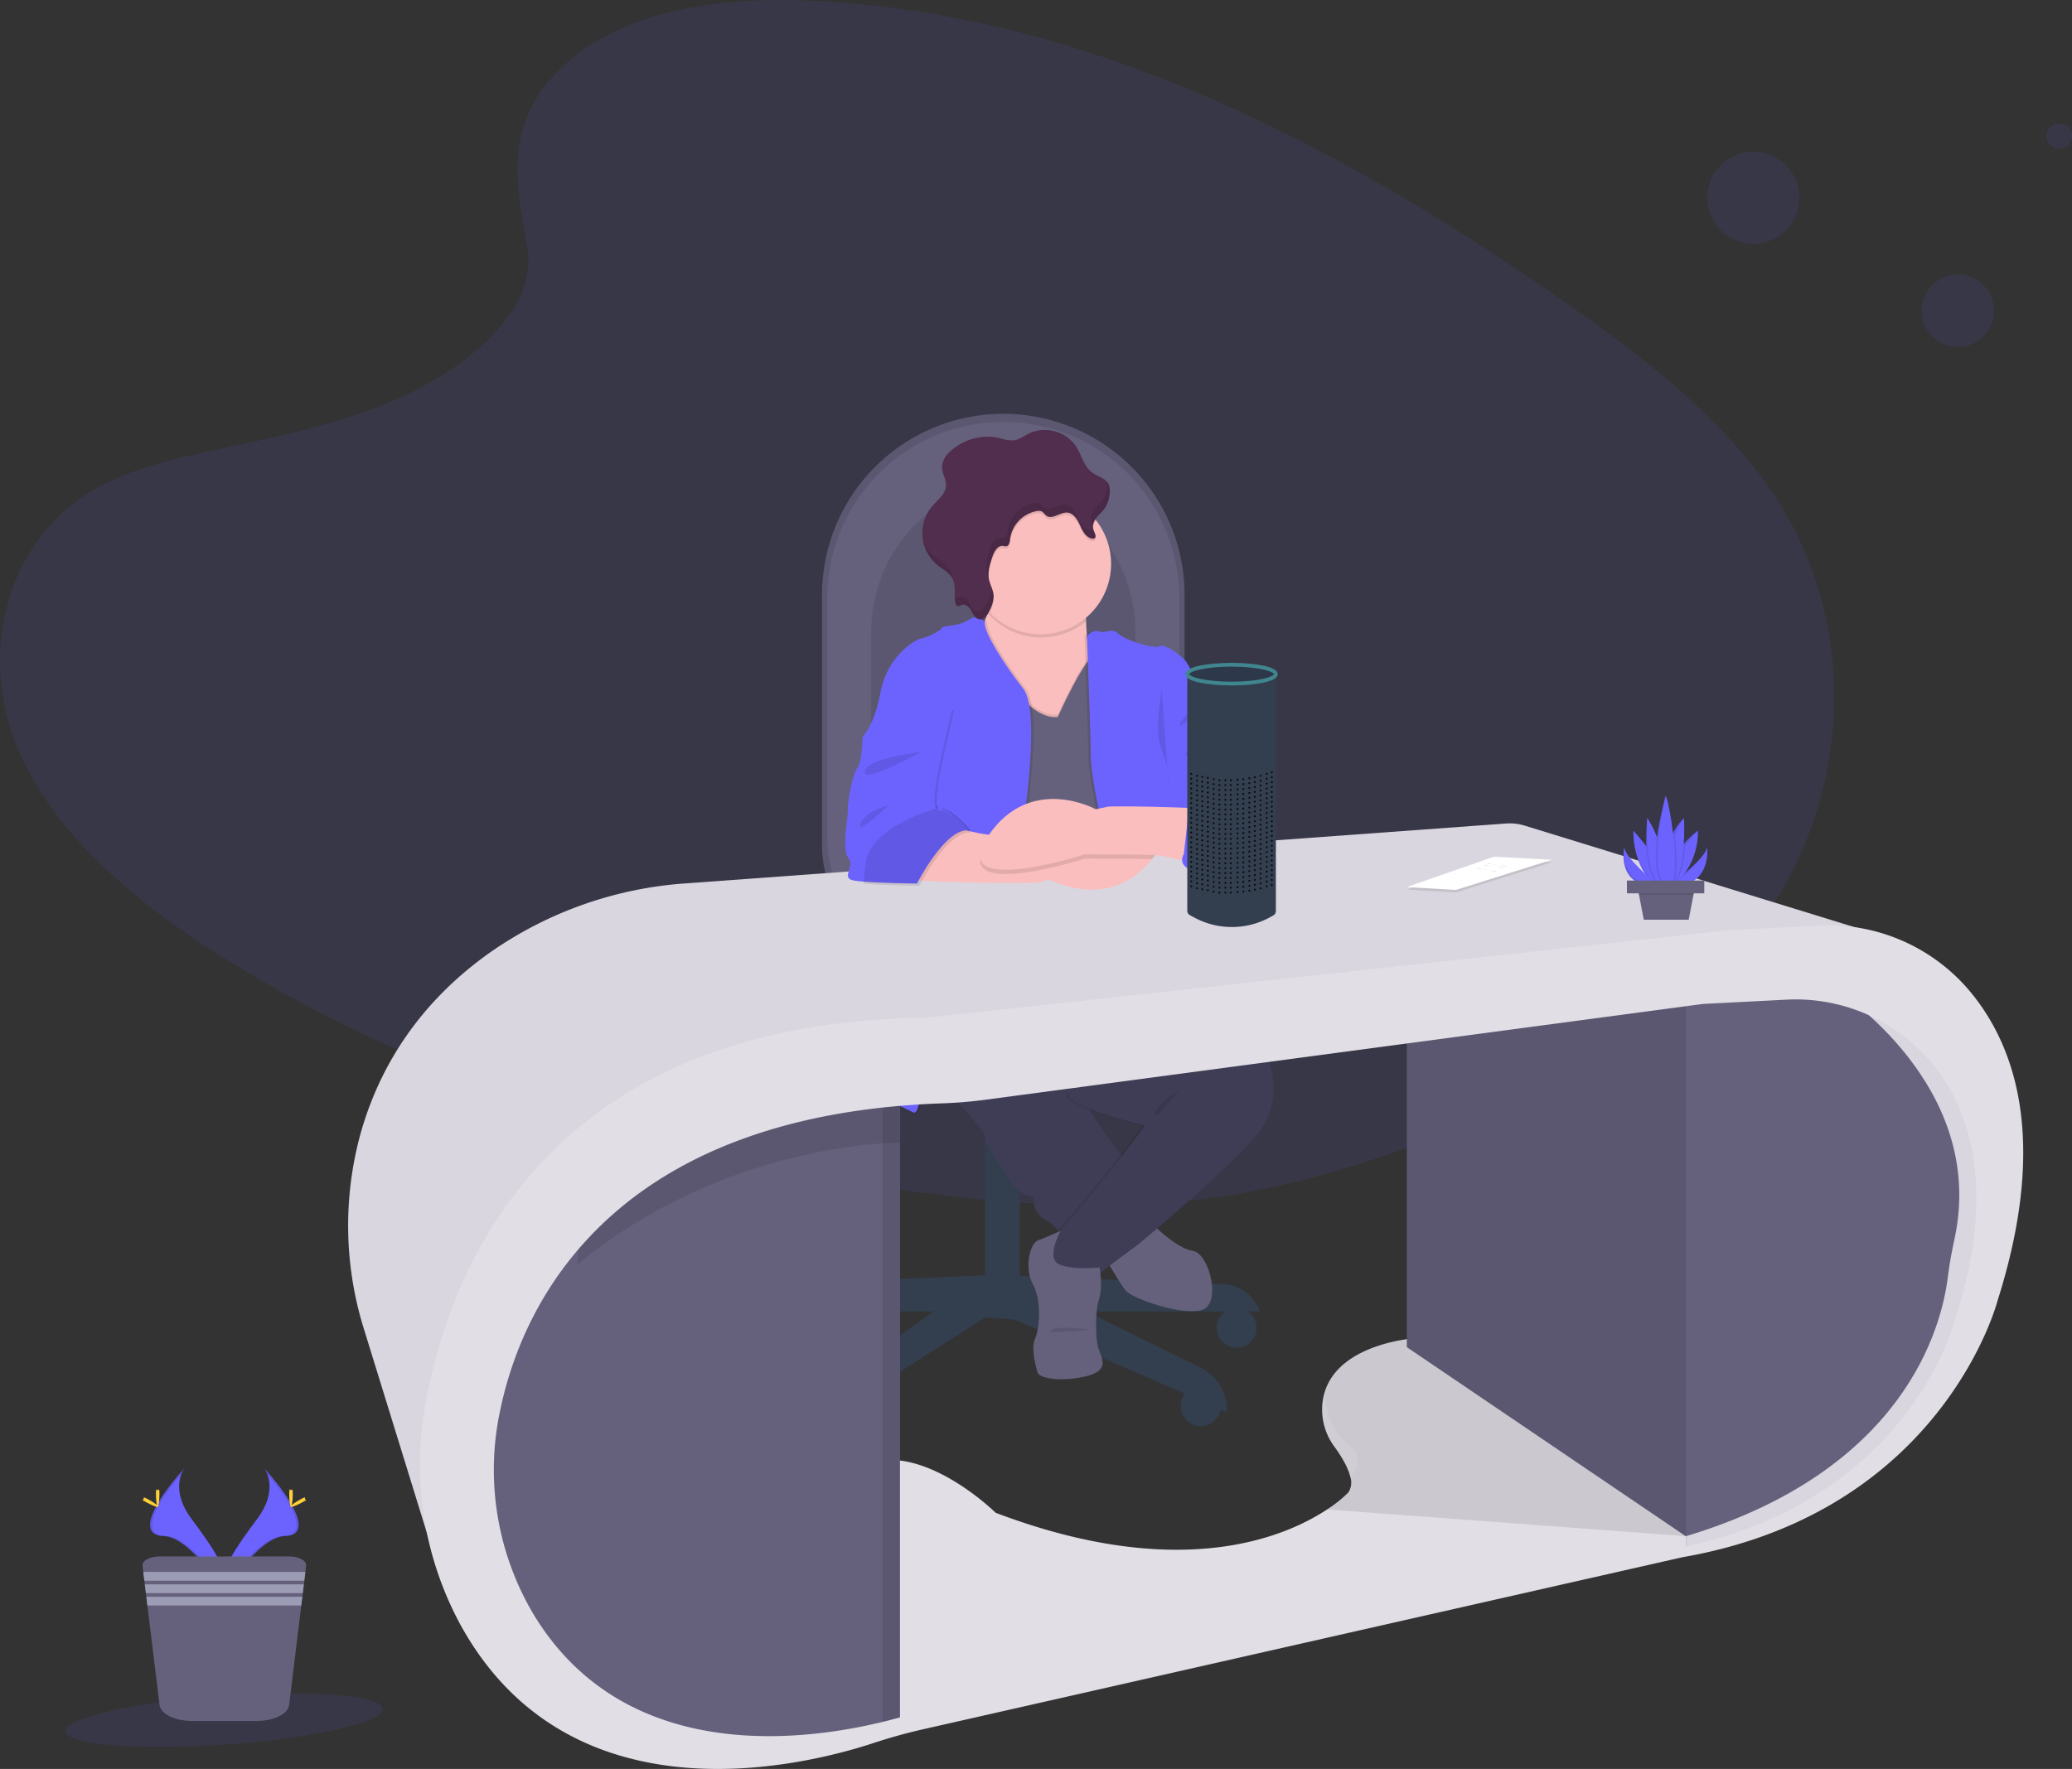 <svg xmlns="http://www.w3.org/2000/svg" width="549.565" height="469.315" viewBox="0 0 549.565 469.315">
  <rect x="0" y="0" width="549.565" height="469.315" fill="#333333" stroke="none"/>
  <g id="Group_28" data-name="Group 28" transform="translate(-0.005 0.003)">
    <path id="Path_84" data-name="Path 84" d="M263.93,51.488c16.506-14.692,42.414-17.7,65.994-16.534C404,38.633,470.869,74.4,528.709,114.849c20.908,14.641,41.549,30.423,55.145,50.591,27.688,41.052,19.461,97.921-19.015,131.734-13.087,11.51-28.96,20.342-45.245,28.146-28.965,13.906-60.219,25.066-93.095,28.253-23.445,2.26-47.177.424-70.481-2.735C290.9,342,226.986,322.467,173.417,289.06c-23.5-14.652-45.641-32.87-55.326-56.575s-3.486-53.749,20.506-67.78c9.923-5.8,21.783-8.419,33.4-10.883,17.093-3.622,34.469-7.193,49.9-14.556,15.935-7.606,34.8-22.32,31.644-39.154C250.159,82.047,247.441,66.18,263.93,51.488Z" transform="translate(-113.71 -34.73)" fill="#6c63ff" opacity="0.1"/>
    <path id="Path_85" data-name="Path 85" d="M499.58,277.106v66.435a29.734,29.734,0,0,0,29.756,29.751H569a26.711,26.711,0,0,0,26.728-26.745V277.106a48.076,48.076,0,0,0-96.152,0Z" transform="translate(-281.535 -119.239)" fill="#65617d"/>
    <path id="Path_86" data-name="Path 86" d="M499.58,277.106v66.435a29.734,29.734,0,0,0,29.756,29.751H569a26.711,26.711,0,0,0,26.728-26.745V277.106a48.076,48.076,0,0,0-96.152,0Z" transform="translate(-281.535 -119.239)" opacity="0.1"/>
    <path id="Path_87" data-name="Path 87" d="M502.11,279.466v64.463a28.852,28.852,0,0,0,28.869,28.864h38.492A25.914,25.914,0,0,0,595.4,346.868v-67.4a46.646,46.646,0,0,0-93.293,0Z" transform="translate(-282.636 -120.887)" fill="#65617d"/>
    <path id="Path_88" data-name="Path 88" d="M522.609,302.372v53.614a25.716,25.716,0,0,0,3.893,13.725,21.151,21.151,0,0,0,17.805,10.279h28.937c7.029,0,13.189-4.108,16.613-10.279a23.168,23.168,0,0,0,2.876-11.3V302.372c0-21.422-15.7-38.792-35.062-38.792a33.343,33.343,0,0,0-24.79,11.364A40.831,40.831,0,0,0,522.609,302.372Z" transform="translate(-291.551 -134.266)" opacity="0.1"/>
    <circle id="Ellipse_9" data-name="Ellipse 9" cx="5.306" cy="5.306" r="5.306" transform="translate(322.69 346.967)" fill="#333f4f"/>
    <circle id="Ellipse_10" data-name="Ellipse 10" cx="5.306" cy="5.306" r="5.306" transform="translate(313.197 367.728)" fill="#333f4f"/>
    <circle id="Ellipse_11" data-name="Ellipse 11" cx="5.306" cy="5.306" r="5.306" transform="translate(218.531 371.485)" fill="#333f4f"/>
    <circle id="Ellipse_12" data-name="Ellipse 12" cx="5.306" cy="5.306" r="5.306" transform="translate(197.38 344.402)" fill="#333f4f"/>
    <rect id="Rectangle_18" data-name="Rectangle 18" width="6.645" height="41.516" transform="translate(262.555 258.568)" fill="#333f4f"/>
    <rect id="Rectangle_19" data-name="Rectangle 19" width="6.645" height="6.724" transform="translate(262.555 293.365)" fill="#333f4f" opacity="0.1"/>
    <rect id="Rectangle_20" data-name="Rectangle 20" width="9.211" height="46.064" transform="translate(270.483 341.006) rotate(180)" fill="#333f4f"/>
    <path id="Path_89" data-name="Path 89" d="M466.99,635.779l60.3-2.469V643H457.31A10.691,10.691,0,0,1,466.99,635.779Z" transform="translate(-263.151 -295.073)" fill="#333f4f"/>
    <path id="Path_90" data-name="Path 90" d="M641.454,635.779l-60.3-2.469V643h69.984a10.691,10.691,0,0,0-9.68-7.216Z" transform="translate(-317.013 -295.073)" fill="#333f4f"/>
    <path id="Path_91" data-name="Path 91" d="M549.226,634.321l48.138,23.733a12.183,12.183,0,0,1,6.781,10.934v.718L547.92,645.193l-7.911-.565L493.256,674.48h0a12.194,12.194,0,0,1,5.035-11.578l41.719-29.542Z" transform="translate(-278.737 -295.095)" fill="#333f4f"/>
    <path id="Path_92" data-name="Path 92" d="M578.36,492.32V496.8q1.735.068,3.554.068c1.045,0,2.074,0,3.085-.051V492.32Z" transform="translate(-315.799 -233.752)" fill="#333f4f" opacity="0.1"/>
    <ellipse id="Ellipse_13" data-name="Ellipse 13" cx="24.518" cy="7.171" rx="24.518" ry="7.171" transform="translate(241.597 247.193)" fill="#333f4f"/>
    <path id="Path_93" data-name="Path 93" d="M541.64,479.359a2.915,2.915,0,0,0,1.045,2.074,6.574,6.574,0,0,0,.78.644c3.65,2.611,12.432,4.453,22.688,4.453s19.111-1.859,22.744-4.492a5.519,5.519,0,0,0,.52-.407,3.085,3.085,0,0,0,1.26-2.26c0-3.955-10.974-7.171-24.524-7.171S541.64,475.4,541.64,479.359Z" transform="translate(-299.828 -225.001)" fill="#333f4f"/>
    <path id="Path_94" data-name="Path 94" d="M541.64,479.359a2.915,2.915,0,0,0,1.045,2.074,6.574,6.574,0,0,0,.78.644c3.65,2.611,12.432,4.453,22.688,4.453s19.111-1.859,22.744-4.492a5.519,5.519,0,0,0,.52-.407,3.085,3.085,0,0,0,1.26-2.26c0-3.955-10.974-7.171-24.524-7.171S541.64,475.4,541.64,479.359Z" transform="translate(-299.828 -225.001)" fill="#333f4f" opacity="0.1"/>
    <path id="Path_95" data-name="Path 95" d="M541.27,479.359a2.91,2.91,0,0,0,1.045,2.074c3.125-.774,5.283-1.424,5.283-1.424s21.608,1.209,41.448,1.622a3.08,3.08,0,0,0,1.26-2.26c0-3.955-10.974-7.171-24.524-7.171S541.27,475.4,541.27,479.359Z" transform="translate(-299.668 -225.001)" fill="#333f4f" opacity="0.1"/>
    <path id="Path_96" data-name="Path 96" d="M511.27,458.65a28.819,28.819,0,0,0,23.693,12.364h38.492a25.908,25.908,0,0,0,22.105-12.364Z" transform="translate(-286.62 -219.108)" fill="#333f4f" opacity="0.1"/>
    <path id="Path_97" data-name="Path 97" d="M541.64,479.359a2.915,2.915,0,0,0,1.045,2.074,6.574,6.574,0,0,0,.78.644,369.342,369.342,0,0,0,45.432-.039,5.544,5.544,0,0,0,.52-.407,3.085,3.085,0,0,0,1.26-2.26c0-3.955-10.974-7.171-24.524-7.171S541.64,475.4,541.64,479.359Z" transform="translate(-299.828 -225.001)" fill="#333f4f" opacity="0.1"/>
    <path id="Path_98" data-name="Path 98" d="M497.625,473.68a371.51,371.51,0,0,0,93.112,0,6.515,6.515,0,0,0,6.544-6.515h0a6.515,6.515,0,0,0-6.515-6.515h-93.14a6.515,6.515,0,0,0-6.515,6.515h0A6.515,6.515,0,0,0,497.625,473.68Z" transform="translate(-277.851 -219.978)" fill="#333f4f"/>
    <path id="Path_99" data-name="Path 99" d="M643.054,609.29s6.425,6.577,10.81,7.2,7.99,14.726,1.882,15.822-17.862-3.289-19.585-5.17-7.99-13-7.99-13Z" transform="translate(-337.463 -284.626)" fill="#65617d"/>
    <path id="Path_100" data-name="Path 100" d="M569.06,480.148s15.669,29.92,15.98,33.994,13.629,21.337,13.629,21.337l-16.607,20.964s-2.193-5.329-5.95-7.21-2.978-6.108-2.978-6.108-3.916,0-6.736-4.7-6.267-9.4-6.267-11.42S539.45,503.66,539.45,503.66l1.565-22.716,4.232-7.2Z" transform="translate(-298.876 -225.671)" fill="#3f3d56"/>
    <path id="Path_101" data-name="Path 101" d="M638.281,482.341l.136.119c1.9,1.7,23.207,20.58,23.207,21.026s7.674,13.16-1.882,24.128S628.251,556.6,628.251,556.6s-9.555,6.894-10.81,8.307-20.207,0-8.928-12.85,21.93-27.259,21.93-27.259-18.8-4.521-20.049-7.674,24.75-42.3,24.75-42.3Z" transform="translate(-327.362 -226.141)" opacity="0.1"/>
    <path id="Path_102" data-name="Path 102" d="M623.575,482.341l.136.119c1.9,1.7,23.207,20.58,23.207,21.026s7.674,13.16-1.882,24.128S613.545,556.6,613.545,556.6s-9.555,6.894-10.81,8.307-20.212,0-8.928-12.85,21.93-27.259,21.93-27.259-18.8-4.521-20.054-7.674S569.69,475.6,569.69,475.6l50.76-.78Z" transform="translate(-312.028 -226.141)" fill="#3f3d56"/>
    <path id="Path_103" data-name="Path 103" d="M569.12,323.625,571,340.7s19.269,7.679,19.743,7.521,12.844-11.3,10.81-18.647a65.438,65.438,0,0,1-1.7-13c-.2-4.187-.175-7.374-.175-7.374s-28.044-10.03-25.535-3.136c.91,2.5.5,5.5-.4,8.307A38.685,38.685,0,0,1,569.12,323.625Z" transform="translate(-311.78 -151.693)" fill="#fbbebe"/>
    <path id="Path_104" data-name="Path 104" d="M577.29,314.346c.169.2.345.384.52.565a18.788,18.788,0,0,0,25.586,1.627c-.215-4.148-.175-7.374-.175-7.374s-28.044-10.03-25.535-3.136C578.6,308.542,578.183,311.543,577.29,314.346Z" transform="translate(-315.334 -151.675)" opacity="0.1"/>
    <path id="Path_105" data-name="Path 105" d="M569.12,285.21a18.681,18.681,0,1,0,5.47-13.328A18.794,18.794,0,0,0,569.12,285.21Z" transform="translate(-311.78 -135.496)" fill="#fbbebe"/>
    <path id="Path_106" data-name="Path 106" d="M591.948,357.779s7.346-16.319,9.872-16.319,6.43,84.415,6.43,84.415l-38.379.6L568.3,382.156l7.826-39.261S583.173,358.384,591.948,357.779Z" transform="translate(-311.424 -168.138)" opacity="0.1"/>
    <path id="Path_107" data-name="Path 107" d="M589.178,360s7.346-16.319,9.872-16.319,6.43,84.41,6.43,84.41l-43.55.661,3.6-44.375,7.837-39.289S580.4,360.6,589.178,360Z" transform="translate(-308.653 -169.104)" opacity="0.1"/>
    <path id="Path_108" data-name="Path 108" d="M589.178,358.889s7.346-16.319,9.872-16.319,6.43,84.438,6.43,84.438l-43.55.661,3.6-44.375,7.837-39.289S580.4,359.494,589.178,358.889Z" transform="translate(-308.653 -168.621)" fill="#65617d"/>
    <path id="Path_109" data-name="Path 109" d="M622.79,332.373s1.317-1.927,3.2-1.3,3.289-1.1,5.17.627,9.4,4.074,10.81,3.289,6.419,2.667,7.521,4.7,4.7,7.521,4.7,7.521,3.136,3.758,2.667,5.8,1.1,4.385,2.972,5.323,5.651,10.341,5.651,10.341-1.023,12.578,3.2,14.765,1.1,11.753,1.1,11.753l-19.981-4.741-5.651-12.85s2.193,37.605,4.854,41.047,2.978,5.651,2.978,5.651-10.341,2.192-12.533,4.068-7.99-.469-7.99-.469L625.8,377.923s-2.034-9.4-2.034-14.257S622.79,332.373,622.79,332.373Z" transform="translate(-335.123 -163.549)" opacity="0.1"/>
    <path id="Path_110" data-name="Path 110" d="M623.9,332.373s1.317-1.927,3.2-1.3,3.289-1.1,5.17.627,9.4,4.074,10.81,3.289,6.419,2.667,7.515,4.7,4.7,7.521,4.7,7.521,3.136,3.758,2.667,5.8,1.1,4.385,2.972,5.323,5.651,10.341,5.651,10.341-1.011,12.573,3.221,14.765a4.471,4.471,0,0,1,1.955,3.294,9.843,9.843,0,0,1-10.075,11.561l-10.736-4.453L645.3,377.6s2.192,37.605,4.854,41.047,2.978,5.651,2.978,5.651-10.341,2.192-12.533,4.068-7.99-.469-7.99-.469l-5.651-49.975s-2.034-9.4-2.034-14.257S623.9,332.373,623.9,332.373Z" transform="translate(-335.606 -163.549)" fill="#6c63ff"/>
    <path id="Path_111" data-name="Path 111" d="M678.591,381.66s-1.882,5.17-7.052,4.7S678.591,381.66,678.591,381.66Z" transform="translate(-355.771 -185.623)" opacity="0.1"/>
    <path id="Path_112" data-name="Path 112" d="M672.388,367.8s-3.447.627-4.7,3.6S672.388,367.8,672.388,367.8Z" transform="translate(-354.575 -179.594)" opacity="0.1"/>
    <path id="Path_113" data-name="Path 113" d="M658.248,358.37c0,.627-2.2,11.6,0,16.138a22.591,22.591,0,0,1,1.876,9.872Z" transform="translate(-350.12 -175.493)" opacity="0.1"/>
    <path id="Path_114" data-name="Path 114" d="M552.167,325.823s-1.226-1.441-2.481-1.283-2.034.938-3.605,1.565-5.323.785-5.323,1.254-3.294,2.351-5.487,2.825-9.086,5.17-10.81,14.257-4.7,11.748-4.7,11.748l16.607,8.16s-12.844,54.518-14.409,58.434-1.7,27.123-1.7,27.123,10.171,4.521,12.844,5.95,1.565-13.471,7.052-22.089,11.748-21.15,11.748-21.15l9.527-26.8s6.114-35.718.944-42.3S551.7,328.185,552.167,325.823Z" transform="translate(-290.312 -160.774)" opacity="0.1"/>
    <path id="Path_115" data-name="Path 115" d="M551.074,325.823s-1.226-1.441-2.481-1.283-2.034.938-3.605,1.565-5.323.785-5.323,1.254-3.289,2.351-5.487,2.825-9.1,5.165-10.793,14.251-4.7,11.748-4.7,11.748l16.562,8.165s-12.844,54.518-14.409,58.434-1.7,27.123-1.7,27.123,10.171,4.521,12.844,5.95,1.565-13.528,7.046-22.122,11.748-21.15,11.748-21.15l9.555-26.762s6.114-35.718.944-42.3S550.6,328.185,551.074,325.823Z" transform="translate(-289.847 -160.774)" fill="#6c63ff"/>
    <path id="Path_116" data-name="Path 116" d="M514.026,413.336c.463.073,1.057.147,1.74.209,5.018.458,14.867.565,14.867.565s7.346-14.573,13.629-14.127c0,0-5.8-6.577-8.143-5.792-.4.13-.644-.158-.763-.723-.627-2.825,1.543-12.432,1.543-12.432l2.978-13-17.235,4.227c-1.565.316-6.425,2.825-6.425,2.825s-.153,6.736-1.407,8.306-2.661,9.086-2.509,10.962-1.723,10.657.158,13S510.138,412.709,514.026,413.336Z" transform="translate(-286.771 -179.699)" opacity="0.1"/>
    <path id="Path_117" data-name="Path 117" d="M615.314,622.328s.944,5.17-.153,8.476-.944,10.5-.158,13,3.447,5.95-3.758,7.515-12.064.158-12.381-1.1-1.876-6.267-.627-9.086,1.7-10.171-.627-14.415-.78-10.81,1.413-11.59,5.956-2.509,5.956-2.509-4.074,7.346-.316,8.934S615.314,622.328,615.314,622.328Z" transform="translate(-323.669 -286.075)" fill="#65617d"/>
    <path id="Path_118" data-name="Path 118" d="M569.111,285.22a18.681,18.681,0,0,0,5.136,12.906.668.668,0,0,0,.045-.09,8.228,8.228,0,0,0,1.045-3.735c-.051-1.577-.961-3-1.254-4.56-.367-1.966.277-3.956.91-5.865.463-1.39,1.362-3.08,2.825-2.91a3.254,3.254,0,0,0,.865.1c.774-.119.932-1.13,1.023-1.91a8.674,8.674,0,0,1,7.08-7.436,2.192,2.192,0,0,1,1.237.085c.565.243.842.831,1.333,1.17,1.588,1.1,3.611-1.006,5.543-.842,1.644.136,2.645,1.814,3.323,3.317s1.52,3.215,3.13,3.566a.989.989,0,0,0,.763-.085c.5-.367.153-1.13-.1-1.7a3.458,3.458,0,0,1,.565-3.735,18.794,18.794,0,0,0-33.48,11.731Z" transform="translate(-311.772 -135.506)" opacity="0.1"/>
    <path id="Path_119" data-name="Path 119" d="M592.237,263.622c.254.565.6,1.345.1,1.7a.949.949,0,0,1-.757.085c-1.61-.345-2.458-2.062-3.136-3.566s-1.7-3.181-3.317-3.317c-1.932-.164-3.955,1.944-5.549.842-.486-.339-.785-.927-1.328-1.17a2.193,2.193,0,0,0-1.238-.079,8.674,8.674,0,0,0-7.086,7.431c-.079.774-.243,1.791-1.017,1.91a3.232,3.232,0,0,1-.865-.1c-1.458-.17-2.351,1.514-2.825,2.9-.633,1.9-1.277,3.9-.91,5.871.294,1.56,1.2,2.984,1.254,4.566a8.651,8.651,0,0,1-1.045,3.729c-.537,1.187-1.424,2.577-2.712,2.407-1.062-.136-1.644-1.26-2.153-2.2s-1.424-1.949-2.452-1.656c-.463.136-.938.526-1.356.288a.989.989,0,0,1-.4-.684c-.5-2.187.22-4.651-.848-6.628-.819-1.52-2.481-2.345-3.831-3.424a10.974,10.974,0,0,1-1.486-15.709c1.447-1.7,3.526-3.187,3.645-5.408.085-1.7-1.057-3.249-1.068-4.944a5.958,5.958,0,0,1,2.26-4.244,14.6,14.6,0,0,1,13.121-3.458,10.467,10.467,0,0,0,3.673.593c1.441-.181,2.639-1.13,3.955-1.8a10.058,10.058,0,0,1,12.55,3.39c1.48,2.311,2.063,5.323,4.278,6.945,1.452,1.062,3.543,1.464,4.345,3.074a5.5,5.5,0,0,1,.2,3.187,7.459,7.459,0,0,1-2.385,4.566C592.491,260.119,591.332,261.583,592.237,263.622Z" transform="translate(-302.004 -122.532)" fill="#512e4e"/>
    <g id="Group_3" data-name="Group 3" transform="translate(244.806 124.551)" opacity="0.1">
      <path id="Path_120" data-name="Path 120" d="M556.313,256.455a8.351,8.351,0,0,1-.333-1.305A8.194,8.194,0,0,1,556.313,256.455Z" transform="translate(-550.872 -255.15)"/>
      <path id="Path_121" data-name="Path 121" d="M626.284,272.979a5.1,5.1,0,0,0-.311-.836c-.9-2.046.254-3.5,1.6-4.871a7.476,7.476,0,0,0,2.379-4.566,11.287,11.287,0,0,0,.136-1.447,3.1,3.1,0,0,1,.294.452,5.5,5.5,0,0,1,.2,3.187,7.459,7.459,0,0,1-2.385,4.566C627.171,270.521,626.256,271.618,626.284,272.979Z" transform="translate(-581.175 -257.807)"/>
      <path id="Path_122" data-name="Path 122" d="M563.221,312.686c1.028-.3,1.944.718,2.452,1.656s1.091,2.068,2.153,2.2c1.288.164,2.175-1.226,2.712-2.407a8.551,8.551,0,0,0,1.045-3.729,4.407,4.407,0,0,0-.045-.469,8.476,8.476,0,0,1,.672,2.661,8.65,8.65,0,0,1-1.045,3.729c-.537,1.187-1.424,2.577-2.712,2.407-1.062-.136-1.644-1.26-2.153-2.2s-1.424-1.949-2.452-1.656c-.463.136-.938.526-1.356.288a.989.989,0,0,1-.4-.684,8.685,8.685,0,0,1-.187-1.492C562.317,313.172,562.78,312.8,563.221,312.686Z" transform="translate(-553.451 -278.98)"/>
      <path id="Path_123" data-name="Path 123" d="M550.28,292.844c1.351,1.079,3.017,1.9,3.837,3.424a5.436,5.436,0,0,1,.565,2.119c-.831-1.469-2.458-2.289-3.786-3.351a11.07,11.07,0,0,1-3.955-6.7,11,11,0,0,0,3.34,4.5Z" transform="translate(-546.94 -269.585)"/>
      <path id="Path_124" data-name="Path 124" d="M577.321,290.714a12.3,12.3,0,0,1-.593-1.933c-.367-1.966.277-3.955.91-5.871.463-1.39,1.362-3.074,2.825-2.9a3.254,3.254,0,0,0,.865.1c.774-.119.938-1.13,1.017-1.916a8.685,8.685,0,0,1,7.086-7.425,2.142,2.142,0,0,1,1.238.079c.565.243.842.831,1.328,1.17,1.594,1.13,3.616-1.006,5.549-.842,1.639.136,2.645,1.814,3.323,3.317s1.526,3.215,3.13,3.566a.949.949,0,0,0,.757-.085A.61.61,0,0,0,605,277.5a3.7,3.7,0,0,0,.283.955c.254.565.6,1.345.1,1.7a.95.95,0,0,1-.757.085c-1.61-.345-2.458-2.062-3.136-3.566s-1.7-3.181-3.317-3.317c-1.932-.164-3.955,1.944-5.549.842-.486-.339-.785-.927-1.328-1.17a2.192,2.192,0,0,0-1.238-.079,8.674,8.674,0,0,0-7.086,7.431c-.079.774-.243,1.791-1.017,1.91a3.231,3.231,0,0,1-.865-.1c-1.458-.17-2.351,1.514-2.825,2.9A12.664,12.664,0,0,0,577.321,290.714Z" transform="translate(-559.849 -261.918)"/>
    </g>
    <path id="Path_125" data-name="Path 125" d="M519,433.117c5.018.458,14.867.565,14.867.565s7.346-14.573,13.629-14.127c0,0-5.8-6.577-8.143-5.792-.4.13-.644-.158-.763-.723-6.137,1.876-17.834,6.459-18.981,14.505C519.283,429.738,519.085,431.569,519,433.117Z" transform="translate(-289.982 -199.271)" opacity="0.1"/>
    <path id="Path_126" data-name="Path 126" d="M517.85,433.117c5.018.458,14.867.565,14.867.565s7.346-14.573,13.629-14.127c0,0-5.792-6.577-8.143-5.792-.4.13-.639-.158-.763-.723-6.137,1.876-17.834,6.459-18.981,14.505C518.155,429.738,517.963,431.569,517.85,433.117Z" transform="translate(-289.481 -199.271)" fill="#6c63ff"/>
    <path id="Path_127" data-name="Path 127" d="M583.055,521.143s-14.127-3.447-16.291-1.565S583.055,521.143,583.055,521.143Z" transform="translate(-310.679 -245.363)" opacity="0.1"/>
    <path id="Path_128" data-name="Path 128" d="M662.168,546.63s-5.95,3.447-6.577,6.267S662.168,546.63,662.168,546.63Z" transform="translate(-349.372 -257.373)" opacity="0.1"/>
    <path id="Path_129" data-name="Path 129" d="M617.06,658.593s-8.148-1.254-10.233.1S617.06,658.593,617.06,658.593Z" transform="translate(-328.077 -305.84)" opacity="0.1"/>
    <path id="Path_130" data-name="Path 130" d="M481.07,770.1s31.576-1.7,39.272-6.216,18.591-4.521,18.647-4.521l125.728-27.428,52.269-12.431,9.324-1.226-30.8-35.238-.938-.407L649.178,663s-20.342,1.13-24.36,14.387a15.915,15.915,0,0,0-.565,2.859,16.573,16.573,0,0,0,3.21,11.6c1.6,2.2,3.577,5.306,4.2,8.052a4.762,4.762,0,0,1-.565,4.068,33.163,33.163,0,0,1-5.583,4.458c-11.07,7.346-39.052,19.45-87.936.91,0,0-20.907-20.625-36.729-11.866S481.07,770.1,481.07,770.1Z" transform="translate(-273.485 -307.986)" fill="#e1dee5"/>
    <path id="Path_131" data-name="Path 131" d="M741.78,699.922a4.762,4.762,0,0,1-.565,4.068,33.169,33.169,0,0,1-5.583,4.458l95.169,7.1-26.083-32.915L759.319,663s-20.342,1.13-24.36,14.387a15.915,15.915,0,0,0-.565,2.859,16.573,16.573,0,0,0,3.209,11.6C739.186,694.079,741.158,697.175,741.78,699.922Z" transform="translate(-383.626 -307.986)" opacity="0.1"/>
    <path id="Path_132" data-name="Path 132" d="M738.339,464.31l-77.979,1.7v93.344l74.024,50.184,17.8-16.387L748.511,538.9l3.673-50.574Z" transform="translate(-287.21 -201.945)" fill="#65617d"/>
    <path id="Path_133" data-name="Path 133" d="M680.271,449.956l-91.044-28.033a13.675,13.675,0,0,0-5.086-.565L366.647,437.237a102.684,102.684,0,0,0-51.794,18.269c-14.076,9.928-28.016,25.168-34.469,48.24a92.106,92.106,0,0,0,.978,51.879l19.184,62.157S286.136,482.73,429.946,475.95Z" transform="translate(-184.783 -202.871)" fill="#d9d6df"/>
    <path id="Path_134" data-name="Path 134" d="M737.564,702.96c1.6,2.2,3.577,5.306,4.2,8.052,2.464-2.854,2.995-6.074-.565-8.646-4.458-3.243-5.945-8.872-6.278-13.867a15.912,15.912,0,0,0-.565,2.859,16.574,16.574,0,0,0,3.21,11.6Z" transform="translate(-383.609 -319.077)" fill="#fff" opacity="0.1"/>
    <path id="Path_135" data-name="Path 135" d="M336.07,651.621l10.736,36.447L371.1,711.8l30.514,6.216,47.466-8.476V540.868s-8.193-5.368-9.041-5.368-23.733,3.673-23.733,3.673l-51.817,37.164-2.147,1.543-23.168,34.469Z" transform="translate(-210.419 -252.533)" fill="#65617d"/>
    <path id="Path_136" data-name="Path 136" d="M418.837,497.81V673.546l-4.577.819V497.81Z" transform="translate(-180.173 -216.515)" fill="#65617d"/>
    <path id="Path_137" data-name="Path 137" d="M738.339,464.31l-77.979,1.7v93.344l74.024,50.184,17.8-16.387L748.511,538.9l3.673-50.574Z" transform="translate(-287.21 -201.945)" opacity="0.1"/>
    <path id="Path_138" data-name="Path 138" d="M418.837,497.81V673.546l-4.577.819V497.81Z" transform="translate(-180.173 -216.515)" opacity="0.1"/>
    <path id="Path_139" data-name="Path 139" d="M384.57,588.074c33.9-27.858,71.594-31.955,85.608-32.463V540.868s-8.193-5.368-9.041-5.368-23.733,3.673-23.733,3.673l-51.817,37.164Z" transform="translate(-231.514 -252.533)" opacity="0.1"/>
    <path id="Path_140" data-name="Path 140" d="M987.852,551.565s-3.5,9.245-7.25,20.009c-3.323,9.567-6.849,20.342-8.29,26.892a19.618,19.618,0,0,1-3.989,7.611c-9.148,11.612-30.231,22.863-33.87,26.858-4.436,4.871-29.384,8.38-29.384,8.38V491.408l16.669-5.368h21.19l27.406,12.431,14.127,20.908Z" transform="translate(-457.896 -231.021)" fill="#65617d"/>
    <path id="Path_141" data-name="Path 141" d="M536.953,434.689c1.1,1.334,34.39,1.644,36.113,1.254l3.13-.706s16.071,8.651,27.123-5.5c.475-.6.938-1.249,1.39-1.938,11.047-16.839-25.773-4.521-25.773-4.521s-14.1.079-17.7.079h-.373c-3.746-.153-11.217-2.424-11.217-2.424S535.862,433.361,536.953,434.689Z" transform="translate(-297.763 -201.832)" fill="#fbbebe"/>
    <path id="Path_142" data-name="Path 142" d="M601.565,429.615s14.1.079,17.7.119h.085c.475-.6.938-1.249,1.39-1.938,11.047-16.839-25.773-4.521-25.773-4.521s-14.1.079-17.7.079h-.373c-.356.463-.706.949-1.051,1.464C564.6,441.509,601.565,429.615,601.565,429.615Z" transform="translate(-313.779 -201.832)" opacity="0.1"/>
    <path id="Path_143" data-name="Path 143" d="M630.818,427.218s-7.962-2.52-11.567-2.56-17.7-.113-17.7-.113-36.95,11.866-25.722-4.831,28.6-7.125,28.6-7.125l3.136-.672c1.729-.373,35.034.311,36.1,1.656S630.818,427.218,630.818,427.218Z" transform="translate(-313.773 -197.886)" fill="#fbbebe"/>
    <path id="Path_144" data-name="Path 144" d="M688.6,414.441s-.226,10.866-7.758,11.488c-15.822,1.294-11.8-4.82-11.8-4.82l1.367-12.172,7.453-6.747s3.272,1.5,3.7,1.249S688.6,414.441,688.6,414.441Z" transform="translate(-355.039 -194.552)" fill="#6c63ff"/>
    <path id="Path_145" data-name="Path 145" d="M512.907,413.336c.463.073,1.057.147,1.74.209,5.018.458,14.867.565,14.867.565s7.346-14.573,13.629-14.127c0,0-5.792-6.577-8.143-5.792-.4.13-.639-.158-.763-.723-.622-2.825,1.543-12.432,1.543-12.432l2.978-13-17.246,4.249c-1.565.316-6.419,2.825-6.419,2.825s-.158,6.736-1.413,8.306-2.661,9.086-2.509,10.962-1.723,10.657.158,13S508.991,412.709,512.907,413.336Z" transform="translate(-286.279 -179.699)" fill="#6c63ff"/>
    <path id="Path_146" data-name="Path 146" d="M534.512,387.76s-14.409,1.565-15.036,5.17S534.512,387.76,534.512,387.76Z" transform="translate(-290.181 -188.276)" opacity="0.1"/>
    <path id="Path_147" data-name="Path 147" d="M524.991,412.71c-.938.316-6.419,1.723-7.515,5.018S524.991,412.71,524.991,412.71Z" transform="translate(-289.277 -199.127)" opacity="0.1"/>
    <path id="Path_148" data-name="Path 148" d="M519,434.147c5.018.458,14.867.565,14.867.565s7.346-14.573,13.629-14.127c0,0-5.8-6.577-8.143-5.792-.4.13-.644-.158-.763-.723-6.137,1.876-17.834,6.459-18.981,14.505C519.283,430.768,519.085,432.6,519,434.147Z" transform="translate(-289.982 -199.719)" opacity="0.1"/>
    <path id="Path_149" data-name="Path 149" d="M694.5,351.32V414c0,1.079-.565,1.232-1.52,1.757a21.006,21.006,0,0,1-20.416-.068c-.966-.509-1.56-.684-1.56-1.774V351.7S682.951,356.541,694.5,351.32Z" transform="translate(-356.091 -172.427)" fill="#333f4f"/>
    <ellipse id="Ellipse_14" data-name="Ellipse 14" cx="11.748" cy="2.498" rx="11.748" ry="2.498" transform="translate(314.909 176.356)" fill="#2d394a" stroke="#40868e" stroke-miterlimit="10" stroke-width="1"/>
    <g id="Group_4" data-name="Group 4" transform="translate(315.711 204.66)" opacity="0.8">
      <circle id="Ellipse_15" data-name="Ellipse 15" cx="0.266" cy="0.266" r="0.266" transform="translate(21.354)"/>
      <circle id="Ellipse_16" data-name="Ellipse 16" cx="0.266" cy="0.266" r="0.266" transform="translate(20.02 0.373)"/>
      <circle id="Ellipse_17" data-name="Ellipse 17" cx="0.266" cy="0.266" r="0.266" transform="translate(18.365 0.898)"/>
      <circle id="Ellipse_18" data-name="Ellipse 18" cx="0.266" cy="0.266" r="0.266" transform="translate(15.398 1.537)"/>
      <circle id="Ellipse_19" data-name="Ellipse 19" cx="0.266" cy="0.266" r="0.266" transform="translate(12.273 1.916)"/>
      <circle id="Ellipse_20" data-name="Ellipse 20" cx="0.266" cy="0.266" r="0.266" transform="translate(9.041 2.068)"/>
      <circle id="Ellipse_21" data-name="Ellipse 21" cx="0.266" cy="0.266" r="0.266" transform="translate(4.391 1.43)"/>
      <circle id="Ellipse_22" data-name="Ellipse 22" cx="0.266" cy="0.266" r="0.266" transform="translate(5.933 1.803)"/>
      <circle id="Ellipse_23" data-name="Ellipse 23" cx="0.266" cy="0.266" r="0.266" transform="translate(1.52 0.898)"/>
      <circle id="Ellipse_24" data-name="Ellipse 24" cx="0.266" cy="0.266" r="0.266" transform="translate(2.904 1.164)"/>
      <circle id="Ellipse_25" data-name="Ellipse 25" cx="0.266" cy="0.266" r="0.266" transform="translate(0 0.373)"/>
      <circle id="Ellipse_26" data-name="Ellipse 26" cx="0.266" cy="0.266" r="0.266" transform="translate(16.85 1.277)"/>
      <circle id="Ellipse_27" data-name="Ellipse 27" cx="0.266" cy="0.266" r="0.266" transform="translate(13.793 1.803)"/>
      <circle id="Ellipse_28" data-name="Ellipse 28" cx="0.266" cy="0.266" r="0.266" transform="translate(10.476 2.068)"/>
      <circle id="Ellipse_29" data-name="Ellipse 29" cx="0.266" cy="0.266" r="0.266" transform="translate(7.453 2.068)"/>
    </g>
    <g id="Group_5" data-name="Group 5" transform="translate(315.711 205.954)" opacity="0.8">
      <circle id="Ellipse_30" data-name="Ellipse 30" cx="0.266" cy="0.266" r="0.266" transform="translate(21.354)"/>
      <circle id="Ellipse_31" data-name="Ellipse 31" cx="0.266" cy="0.266" r="0.266" transform="translate(20.02 0.379)"/>
      <circle id="Ellipse_32" data-name="Ellipse 32" cx="0.266" cy="0.266" r="0.266" transform="translate(18.365 0.904)"/>
      <circle id="Ellipse_33" data-name="Ellipse 33" cx="0.266" cy="0.266" r="0.266" transform="translate(15.398 1.543)"/>
      <circle id="Ellipse_34" data-name="Ellipse 34" cx="0.266" cy="0.266" r="0.266" transform="translate(12.273 1.921)"/>
      <circle id="Ellipse_35" data-name="Ellipse 35" cx="0.266" cy="0.266" r="0.266" transform="translate(9.041 2.068)"/>
      <circle id="Ellipse_36" data-name="Ellipse 36" cx="0.266" cy="0.266" r="0.266" transform="translate(4.391 1.43)"/>
      <circle id="Ellipse_37" data-name="Ellipse 37" cx="0.266" cy="0.266" r="0.266" transform="translate(5.933 1.808)"/>
      <circle id="Ellipse_38" data-name="Ellipse 38" cx="0.266" cy="0.266" r="0.266" transform="translate(1.52 0.904)"/>
      <circle id="Ellipse_39" data-name="Ellipse 39" cx="0.266" cy="0.266" r="0.266" transform="translate(2.904 1.17)"/>
      <circle id="Ellipse_40" data-name="Ellipse 40" cx="0.266" cy="0.266" r="0.266" transform="translate(0 0.379)"/>
      <circle id="Ellipse_41" data-name="Ellipse 41" cx="0.266" cy="0.266" r="0.266" transform="translate(16.85 1.277)"/>
      <circle id="Ellipse_42" data-name="Ellipse 42" cx="0.266" cy="0.266" r="0.266" transform="translate(13.793 1.808)"/>
      <circle id="Ellipse_43" data-name="Ellipse 43" cx="0.266" cy="0.266" r="0.266" transform="translate(10.476 2.068)"/>
      <circle id="Ellipse_44" data-name="Ellipse 44" cx="0.266" cy="0.266" r="0.266" transform="translate(7.453 2.068)"/>
    </g>
    <g id="Group_6" data-name="Group 6" transform="translate(315.711 207.254)" opacity="0.8">
      <circle id="Ellipse_45" data-name="Ellipse 45" cx="0.266" cy="0.266" r="0.266" transform="translate(21.354)"/>
      <circle id="Ellipse_46" data-name="Ellipse 46" cx="0.266" cy="0.266" r="0.266" transform="translate(20.02 0.373)"/>
      <circle id="Ellipse_47" data-name="Ellipse 47" cx="0.266" cy="0.266" r="0.266" transform="translate(18.365 0.898)"/>
      <circle id="Ellipse_48" data-name="Ellipse 48" cx="0.266" cy="0.266" r="0.266" transform="translate(15.398 1.537)"/>
      <circle id="Ellipse_49" data-name="Ellipse 49" cx="0.266" cy="0.266" r="0.266" transform="translate(12.273 1.916)"/>
      <circle id="Ellipse_50" data-name="Ellipse 50" cx="0.266" cy="0.266" r="0.266" transform="translate(9.041 2.068)"/>
      <circle id="Ellipse_51" data-name="Ellipse 51" cx="0.266" cy="0.266" r="0.266" transform="translate(4.391 1.43)"/>
      <circle id="Ellipse_52" data-name="Ellipse 52" cx="0.266" cy="0.266" r="0.266" transform="translate(5.933 1.803)"/>
      <circle id="Ellipse_53" data-name="Ellipse 53" cx="0.266" cy="0.266" r="0.266" transform="translate(1.52 0.898)"/>
      <circle id="Ellipse_54" data-name="Ellipse 54" cx="0.266" cy="0.266" r="0.266" transform="translate(2.904 1.164)"/>
      <circle id="Ellipse_55" data-name="Ellipse 55" cx="0.266" cy="0.266" r="0.266" transform="translate(0 0.373)"/>
      <circle id="Ellipse_56" data-name="Ellipse 56" cx="0.266" cy="0.266" r="0.266" transform="translate(16.85 1.277)"/>
      <circle id="Ellipse_57" data-name="Ellipse 57" cx="0.266" cy="0.266" r="0.266" transform="translate(13.793 1.803)"/>
      <circle id="Ellipse_58" data-name="Ellipse 58" cx="0.266" cy="0.266" r="0.266" transform="translate(10.476 2.068)"/>
      <circle id="Ellipse_59" data-name="Ellipse 59" cx="0.266" cy="0.266" r="0.266" transform="translate(7.453 2.068)"/>
    </g>
    <g id="Group_7" data-name="Group 7" transform="translate(315.711 208.554)" opacity="0.8">
      <circle id="Ellipse_60" data-name="Ellipse 60" cx="0.266" cy="0.266" r="0.266" transform="translate(21.354)"/>
      <circle id="Ellipse_61" data-name="Ellipse 61" cx="0.266" cy="0.266" r="0.266" transform="translate(20.02 0.373)"/>
      <circle id="Ellipse_62" data-name="Ellipse 62" cx="0.266" cy="0.266" r="0.266" transform="translate(18.365 0.898)"/>
      <circle id="Ellipse_63" data-name="Ellipse 63" cx="0.266" cy="0.266" r="0.266" transform="translate(15.398 1.537)"/>
      <circle id="Ellipse_64" data-name="Ellipse 64" cx="0.266" cy="0.266" r="0.266" transform="translate(12.273 1.916)"/>
      <circle id="Ellipse_65" data-name="Ellipse 65" cx="0.266" cy="0.266" r="0.266" transform="translate(9.041 2.063)"/>
      <circle id="Ellipse_66" data-name="Ellipse 66" cx="0.266" cy="0.266" r="0.266" transform="translate(4.391 1.424)"/>
      <circle id="Ellipse_67" data-name="Ellipse 67" cx="0.266" cy="0.266" r="0.266" transform="translate(5.933 1.803)"/>
      <circle id="Ellipse_68" data-name="Ellipse 68" cx="0.266" cy="0.266" r="0.266" transform="translate(1.52 0.898)"/>
      <circle id="Ellipse_69" data-name="Ellipse 69" cx="0.266" cy="0.266" r="0.266" transform="translate(2.904 1.164)"/>
      <circle id="Ellipse_70" data-name="Ellipse 70" cx="0.266" cy="0.266" r="0.266" transform="translate(0 0.373)"/>
      <circle id="Ellipse_71" data-name="Ellipse 71" cx="0.266" cy="0.266" r="0.266" transform="translate(16.85 1.271)"/>
      <circle id="Ellipse_72" data-name="Ellipse 72" cx="0.266" cy="0.266" r="0.266" transform="translate(13.793 1.803)"/>
      <circle id="Ellipse_73" data-name="Ellipse 73" cx="0.266" cy="0.266" r="0.266" transform="translate(10.476 2.063)"/>
      <circle id="Ellipse_74" data-name="Ellipse 74" cx="0.266" cy="0.266" r="0.266" transform="translate(7.453 2.063)"/>
    </g>
    <g id="Group_8" data-name="Group 8" transform="translate(315.711 209.848)" opacity="0.8">
      <circle id="Ellipse_75" data-name="Ellipse 75" cx="0.266" cy="0.266" r="0.266" transform="translate(21.354)"/>
      <circle id="Ellipse_76" data-name="Ellipse 76" cx="0.266" cy="0.266" r="0.266" transform="translate(20.02 0.373)"/>
      <circle id="Ellipse_77" data-name="Ellipse 77" cx="0.266" cy="0.266" r="0.266" transform="translate(18.365 0.904)"/>
      <circle id="Ellipse_78" data-name="Ellipse 78" cx="0.266" cy="0.266" r="0.266" transform="translate(15.398 1.543)"/>
      <circle id="Ellipse_79" data-name="Ellipse 79" cx="0.266" cy="0.266" r="0.266" transform="translate(12.273 1.921)"/>
      <circle id="Ellipse_80" data-name="Ellipse 80" cx="0.266" cy="0.266" r="0.266" transform="translate(9.041 2.068)"/>
      <circle id="Ellipse_81" data-name="Ellipse 81" cx="0.266" cy="0.266" r="0.266" transform="translate(4.391 1.43)"/>
      <circle id="Ellipse_82" data-name="Ellipse 82" cx="0.266" cy="0.266" r="0.266" transform="translate(5.933 1.803)"/>
      <circle id="Ellipse_83" data-name="Ellipse 83" cx="0.266" cy="0.266" r="0.266" transform="translate(1.52 0.904)"/>
      <circle id="Ellipse_84" data-name="Ellipse 84" cx="0.266" cy="0.266" r="0.266" transform="translate(2.904 1.164)"/>
      <circle id="Ellipse_85" data-name="Ellipse 85" cx="0.266" cy="0.266" r="0.266" transform="translate(0 0.373)"/>
      <circle id="Ellipse_86" data-name="Ellipse 86" cx="0.266" cy="0.266" r="0.266" transform="translate(16.85 1.277)"/>
      <circle id="Ellipse_87" data-name="Ellipse 87" cx="0.266" cy="0.266" r="0.266" transform="translate(13.793 1.803)"/>
      <circle id="Ellipse_88" data-name="Ellipse 88" cx="0.266" cy="0.266" r="0.266" transform="translate(10.476 2.068)"/>
      <circle id="Ellipse_89" data-name="Ellipse 89" cx="0.266" cy="0.266" r="0.266" transform="translate(7.453 2.068)"/>
    </g>
    <g id="Group_9" data-name="Group 9" transform="translate(315.711 211.147)" opacity="0.8">
      <circle id="Ellipse_90" data-name="Ellipse 90" cx="0.266" cy="0.266" r="0.266" transform="translate(21.354)"/>
      <circle id="Ellipse_91" data-name="Ellipse 91" cx="0.266" cy="0.266" r="0.266" transform="translate(20.02 0.373)"/>
      <circle id="Ellipse_92" data-name="Ellipse 92" cx="0.266" cy="0.266" r="0.266" transform="translate(18.365 0.898)"/>
      <circle id="Ellipse_93" data-name="Ellipse 93" cx="0.266" cy="0.266" r="0.266" transform="translate(15.398 1.537)"/>
      <circle id="Ellipse_94" data-name="Ellipse 94" cx="0.266" cy="0.266" r="0.266" transform="translate(12.273 1.916)"/>
      <circle id="Ellipse_95" data-name="Ellipse 95" cx="0.266" cy="0.266" r="0.266" transform="translate(9.041 2.062)"/>
      <circle id="Ellipse_96" data-name="Ellipse 96" cx="0.266" cy="0.266" r="0.266" transform="translate(4.391 1.424)"/>
      <circle id="Ellipse_97" data-name="Ellipse 97" cx="0.266" cy="0.266" r="0.266" transform="translate(5.933 1.803)"/>
      <circle id="Ellipse_98" data-name="Ellipse 98" cx="0.266" cy="0.266" r="0.266" transform="translate(1.52 0.898)"/>
      <circle id="Ellipse_99" data-name="Ellipse 99" cx="0.266" cy="0.266" r="0.266" transform="translate(2.904 1.164)"/>
      <circle id="Ellipse_100" data-name="Ellipse 100" cx="0.266" cy="0.266" r="0.266" transform="translate(0 0.373)"/>
      <circle id="Ellipse_101" data-name="Ellipse 101" cx="0.266" cy="0.266" r="0.266" transform="translate(16.85 1.271)"/>
      <circle id="Ellipse_102" data-name="Ellipse 102" cx="0.266" cy="0.266" r="0.266" transform="translate(13.793 1.803)"/>
      <circle id="Ellipse_103" data-name="Ellipse 103" cx="0.266" cy="0.266" r="0.266" transform="translate(10.476 2.062)"/>
      <circle id="Ellipse_104" data-name="Ellipse 104" cx="0.266" cy="0.266" r="0.266" transform="translate(7.453 2.062)"/>
    </g>
    <g id="Group_10" data-name="Group 10" transform="translate(315.711 212.441)" opacity="0.8">
      <circle id="Ellipse_105" data-name="Ellipse 105" cx="0.266" cy="0.266" r="0.266" transform="translate(21.354)"/>
      <circle id="Ellipse_106" data-name="Ellipse 106" cx="0.266" cy="0.266" r="0.266" transform="translate(20.02 0.373)"/>
      <circle id="Ellipse_107" data-name="Ellipse 107" cx="0.266" cy="0.266" r="0.266" transform="translate(18.365 0.904)"/>
      <circle id="Ellipse_108" data-name="Ellipse 108" cx="0.266" cy="0.266" r="0.266" transform="translate(15.398 1.543)"/>
      <circle id="Ellipse_109" data-name="Ellipse 109" cx="0.266" cy="0.266" r="0.266" transform="translate(12.273 1.921)"/>
      <circle id="Ellipse_110" data-name="Ellipse 110" cx="0.266" cy="0.266" r="0.266" transform="translate(9.041 2.068)"/>
      <circle id="Ellipse_111" data-name="Ellipse 111" cx="0.266" cy="0.266" r="0.266" transform="translate(4.391 1.43)"/>
      <circle id="Ellipse_112" data-name="Ellipse 112" cx="0.266" cy="0.266" r="0.266" transform="translate(5.933 1.803)"/>
      <circle id="Ellipse_113" data-name="Ellipse 113" cx="0.266" cy="0.266" r="0.266" transform="translate(1.52 0.904)"/>
      <circle id="Ellipse_114" data-name="Ellipse 114" cx="0.266" cy="0.266" r="0.266" transform="translate(2.904 1.164)"/>
      <circle id="Ellipse_115" data-name="Ellipse 115" cx="0.266" cy="0.266" r="0.266" transform="translate(0 0.373)"/>
      <circle id="Ellipse_116" data-name="Ellipse 116" cx="0.266" cy="0.266" r="0.266" transform="translate(16.85 1.277)"/>
      <circle id="Ellipse_117" data-name="Ellipse 117" cx="0.266" cy="0.266" r="0.266" transform="translate(13.793 1.803)"/>
      <circle id="Ellipse_118" data-name="Ellipse 118" cx="0.266" cy="0.266" r="0.266" transform="translate(10.476 2.068)"/>
      <circle id="Ellipse_119" data-name="Ellipse 119" cx="0.266" cy="0.266" r="0.266" transform="translate(7.453 2.068)"/>
    </g>
    <g id="Group_11" data-name="Group 11" transform="translate(315.711 213.741)" opacity="0.8">
      <circle id="Ellipse_120" data-name="Ellipse 120" cx="0.266" cy="0.266" r="0.266" transform="translate(21.354)"/>
      <circle id="Ellipse_121" data-name="Ellipse 121" cx="0.266" cy="0.266" r="0.266" transform="translate(20.02 0.373)"/>
      <circle id="Ellipse_122" data-name="Ellipse 122" cx="0.266" cy="0.266" r="0.266" transform="translate(18.365 0.898)"/>
      <circle id="Ellipse_123" data-name="Ellipse 123" cx="0.266" cy="0.266" r="0.266" transform="translate(15.398 1.537)"/>
      <circle id="Ellipse_124" data-name="Ellipse 124" cx="0.266" cy="0.266" r="0.266" transform="translate(12.273 1.916)"/>
      <circle id="Ellipse_125" data-name="Ellipse 125" cx="0.266" cy="0.266" r="0.266" transform="translate(9.041 2.068)"/>
      <circle id="Ellipse_126" data-name="Ellipse 126" cx="0.266" cy="0.266" r="0.266" transform="translate(4.391 1.43)"/>
      <circle id="Ellipse_127" data-name="Ellipse 127" cx="0.266" cy="0.266" r="0.266" transform="translate(5.933 1.803)"/>
      <circle id="Ellipse_128" data-name="Ellipse 128" cx="0.266" cy="0.266" r="0.266" transform="translate(1.52 0.898)"/>
      <circle id="Ellipse_129" data-name="Ellipse 129" cx="0.266" cy="0.266" r="0.266" transform="translate(2.904 1.164)"/>
      <circle id="Ellipse_130" data-name="Ellipse 130" cx="0.266" cy="0.266" r="0.266" transform="translate(0 0.373)"/>
      <circle id="Ellipse_131" data-name="Ellipse 131" cx="0.266" cy="0.266" r="0.266" transform="translate(16.85 1.277)"/>
      <circle id="Ellipse_132" data-name="Ellipse 132" cx="0.266" cy="0.266" r="0.266" transform="translate(13.793 1.803)"/>
      <circle id="Ellipse_133" data-name="Ellipse 133" cx="0.266" cy="0.266" r="0.266" transform="translate(10.476 2.068)"/>
      <circle id="Ellipse_134" data-name="Ellipse 134" cx="0.266" cy="0.266" r="0.266" transform="translate(7.453 2.068)"/>
    </g>
    <g id="Group_12" data-name="Group 12" transform="translate(315.711 215.035)" opacity="0.8">
      <circle id="Ellipse_135" data-name="Ellipse 135" cx="0.266" cy="0.266" r="0.266" transform="translate(21.354)"/>
      <circle id="Ellipse_136" data-name="Ellipse 136" cx="0.266" cy="0.266" r="0.266" transform="translate(20.02 0.373)"/>
      <circle id="Ellipse_137" data-name="Ellipse 137" cx="0.266" cy="0.266" r="0.266" transform="translate(18.365 0.904)"/>
      <circle id="Ellipse_138" data-name="Ellipse 138" cx="0.266" cy="0.266" r="0.266" transform="translate(15.398 1.543)"/>
      <circle id="Ellipse_139" data-name="Ellipse 139" cx="0.266" cy="0.266" r="0.266" transform="translate(12.273 1.921)"/>
      <circle id="Ellipse_140" data-name="Ellipse 140" cx="0.266" cy="0.266" r="0.266" transform="translate(9.041 2.068)"/>
      <circle id="Ellipse_141" data-name="Ellipse 141" cx="0.266" cy="0.266" r="0.266" transform="translate(4.391 1.43)"/>
      <circle id="Ellipse_142" data-name="Ellipse 142" cx="0.266" cy="0.266" r="0.266" transform="translate(5.933 1.803)"/>
      <circle id="Ellipse_143" data-name="Ellipse 143" cx="0.266" cy="0.266" r="0.266" transform="translate(1.52 0.904)"/>
      <circle id="Ellipse_144" data-name="Ellipse 144" cx="0.266" cy="0.266" r="0.266" transform="translate(2.904 1.164)"/>
      <circle id="Ellipse_145" data-name="Ellipse 145" cx="0.266" cy="0.266" r="0.266" transform="translate(0 0.373)"/>
      <circle id="Ellipse_146" data-name="Ellipse 146" cx="0.266" cy="0.266" r="0.266" transform="translate(16.85 1.277)"/>
      <circle id="Ellipse_147" data-name="Ellipse 147" cx="0.266" cy="0.266" r="0.266" transform="translate(13.793 1.803)"/>
      <circle id="Ellipse_148" data-name="Ellipse 148" cx="0.266" cy="0.266" r="0.266" transform="translate(10.476 2.068)"/>
      <circle id="Ellipse_149" data-name="Ellipse 149" cx="0.266" cy="0.266" r="0.266" transform="translate(7.453 2.068)"/>
    </g>
    <g id="Group_13" data-name="Group 13" transform="translate(315.711 216.335)" opacity="0.8">
      <circle id="Ellipse_150" data-name="Ellipse 150" cx="0.266" cy="0.266" r="0.266" transform="translate(21.354)"/>
      <circle id="Ellipse_151" data-name="Ellipse 151" cx="0.266" cy="0.266" r="0.266" transform="translate(20.02 0.373)"/>
      <circle id="Ellipse_152" data-name="Ellipse 152" cx="0.266" cy="0.266" r="0.266" transform="translate(18.365 0.898)"/>
      <circle id="Ellipse_153" data-name="Ellipse 153" cx="0.266" cy="0.266" r="0.266" transform="translate(15.398 1.537)"/>
      <circle id="Ellipse_154" data-name="Ellipse 154" cx="0.266" cy="0.266" r="0.266" transform="translate(12.273 1.916)"/>
      <circle id="Ellipse_155" data-name="Ellipse 155" cx="0.266" cy="0.266" r="0.266" transform="translate(9.041 2.068)"/>
      <circle id="Ellipse_156" data-name="Ellipse 156" cx="0.266" cy="0.266" r="0.266" transform="translate(4.391 1.43)"/>
      <circle id="Ellipse_157" data-name="Ellipse 157" cx="0.266" cy="0.266" r="0.266" transform="translate(5.933 1.803)"/>
      <circle id="Ellipse_158" data-name="Ellipse 158" cx="0.266" cy="0.266" r="0.266" transform="translate(1.52 0.898)"/>
      <circle id="Ellipse_159" data-name="Ellipse 159" cx="0.266" cy="0.266" r="0.266" transform="translate(2.904 1.164)"/>
      <circle id="Ellipse_160" data-name="Ellipse 160" cx="0.266" cy="0.266" r="0.266" transform="translate(0 0.373)"/>
      <circle id="Ellipse_161" data-name="Ellipse 161" cx="0.266" cy="0.266" r="0.266" transform="translate(16.85 1.277)"/>
      <circle id="Ellipse_162" data-name="Ellipse 162" cx="0.266" cy="0.266" r="0.266" transform="translate(13.793 1.803)"/>
      <circle id="Ellipse_163" data-name="Ellipse 163" cx="0.266" cy="0.266" r="0.266" transform="translate(10.476 2.068)"/>
      <circle id="Ellipse_164" data-name="Ellipse 164" cx="0.266" cy="0.266" r="0.266" transform="translate(7.453 2.068)"/>
    </g>
    <g id="Group_14" data-name="Group 14" transform="translate(315.711 217.629)" opacity="0.8">
      <circle id="Ellipse_165" data-name="Ellipse 165" cx="0.266" cy="0.266" r="0.266" transform="translate(21.354)"/>
      <circle id="Ellipse_166" data-name="Ellipse 166" cx="0.266" cy="0.266" r="0.266" transform="translate(20.02 0.379)"/>
      <circle id="Ellipse_167" data-name="Ellipse 167" cx="0.266" cy="0.266" r="0.266" transform="translate(18.365 0.904)"/>
      <circle id="Ellipse_168" data-name="Ellipse 168" cx="0.266" cy="0.266" r="0.266" transform="translate(15.398 1.543)"/>
      <circle id="Ellipse_169" data-name="Ellipse 169" cx="0.266" cy="0.266" r="0.266" transform="translate(12.273 1.921)"/>
      <circle id="Ellipse_170" data-name="Ellipse 170" cx="0.266" cy="0.266" r="0.266" transform="translate(9.041 2.068)"/>
      <circle id="Ellipse_171" data-name="Ellipse 171" cx="0.266" cy="0.266" r="0.266" transform="translate(4.391 1.43)"/>
      <circle id="Ellipse_172" data-name="Ellipse 172" cx="0.266" cy="0.266" r="0.266" transform="translate(5.933 1.808)"/>
      <circle id="Ellipse_173" data-name="Ellipse 173" cx="0.266" cy="0.266" r="0.266" transform="translate(1.52 0.904)"/>
      <circle id="Ellipse_174" data-name="Ellipse 174" cx="0.266" cy="0.266" r="0.266" transform="translate(2.904 1.17)"/>
      <circle id="Ellipse_175" data-name="Ellipse 175" cx="0.266" cy="0.266" r="0.266" transform="translate(0 0.379)"/>
      <circle id="Ellipse_176" data-name="Ellipse 176" cx="0.266" cy="0.266" r="0.266" transform="translate(16.85 1.277)"/>
      <circle id="Ellipse_177" data-name="Ellipse 177" cx="0.266" cy="0.266" r="0.266" transform="translate(13.793 1.808)"/>
      <circle id="Ellipse_178" data-name="Ellipse 178" cx="0.266" cy="0.266" r="0.266" transform="translate(10.476 2.068)"/>
      <circle id="Ellipse_179" data-name="Ellipse 179" cx="0.266" cy="0.266" r="0.266" transform="translate(7.453 2.068)"/>
    </g>
    <g id="Group_15" data-name="Group 15" transform="translate(315.711 218.928)" opacity="0.8">
      <circle id="Ellipse_180" data-name="Ellipse 180" cx="0.266" cy="0.266" r="0.266" transform="translate(21.354)"/>
      <circle id="Ellipse_181" data-name="Ellipse 181" cx="0.266" cy="0.266" r="0.266" transform="translate(20.02 0.373)"/>
      <circle id="Ellipse_182" data-name="Ellipse 182" cx="0.266" cy="0.266" r="0.266" transform="translate(18.365 0.898)"/>
      <circle id="Ellipse_183" data-name="Ellipse 183" cx="0.266" cy="0.266" r="0.266" transform="translate(15.398 1.537)"/>
      <circle id="Ellipse_184" data-name="Ellipse 184" cx="0.266" cy="0.266" r="0.266" transform="translate(12.273 1.916)"/>
      <circle id="Ellipse_185" data-name="Ellipse 185" cx="0.266" cy="0.266" r="0.266" transform="translate(9.041 2.068)"/>
      <circle id="Ellipse_186" data-name="Ellipse 186" cx="0.266" cy="0.266" r="0.266" transform="translate(4.391 1.43)"/>
      <circle id="Ellipse_187" data-name="Ellipse 187" cx="0.266" cy="0.266" r="0.266" transform="translate(5.933 1.803)"/>
      <circle id="Ellipse_188" data-name="Ellipse 188" cx="0.266" cy="0.266" r="0.266" transform="translate(1.52 0.898)"/>
      <circle id="Ellipse_189" data-name="Ellipse 189" cx="0.266" cy="0.266" r="0.266" transform="translate(2.904 1.164)"/>
      <circle id="Ellipse_190" data-name="Ellipse 190" cx="0.266" cy="0.266" r="0.266" transform="translate(0 0.373)"/>
      <circle id="Ellipse_191" data-name="Ellipse 191" cx="0.266" cy="0.266" r="0.266" transform="translate(16.85 1.277)"/>
      <circle id="Ellipse_192" data-name="Ellipse 192" cx="0.266" cy="0.266" r="0.266" transform="translate(13.793 1.803)"/>
      <circle id="Ellipse_193" data-name="Ellipse 193" cx="0.266" cy="0.266" r="0.266" transform="translate(10.476 2.068)"/>
      <circle id="Ellipse_194" data-name="Ellipse 194" cx="0.266" cy="0.266" r="0.266" transform="translate(7.453 2.068)"/>
    </g>
    <g id="Group_16" data-name="Group 16" transform="translate(315.711 220.228)" opacity="0.8">
      <circle id="Ellipse_195" data-name="Ellipse 195" cx="0.266" cy="0.266" r="0.266" transform="translate(21.354)"/>
      <circle id="Ellipse_196" data-name="Ellipse 196" cx="0.266" cy="0.266" r="0.266" transform="translate(20.02 0.373)"/>
      <circle id="Ellipse_197" data-name="Ellipse 197" cx="0.266" cy="0.266" r="0.266" transform="translate(18.365 0.898)"/>
      <circle id="Ellipse_198" data-name="Ellipse 198" cx="0.266" cy="0.266" r="0.266" transform="translate(15.398 1.537)"/>
      <circle id="Ellipse_199" data-name="Ellipse 199" cx="0.266" cy="0.266" r="0.266" transform="translate(12.273 1.916)"/>
      <circle id="Ellipse_200" data-name="Ellipse 200" cx="0.266" cy="0.266" r="0.266" transform="translate(9.041 2.063)"/>
      <circle id="Ellipse_201" data-name="Ellipse 201" cx="0.266" cy="0.266" r="0.266" transform="translate(4.391 1.424)"/>
      <circle id="Ellipse_202" data-name="Ellipse 202" cx="0.266" cy="0.266" r="0.266" transform="translate(5.933 1.803)"/>
      <circle id="Ellipse_203" data-name="Ellipse 203" cx="0.266" cy="0.266" r="0.266" transform="translate(1.52 0.898)"/>
      <circle id="Ellipse_204" data-name="Ellipse 204" cx="0.266" cy="0.266" r="0.266" transform="translate(2.904 1.164)"/>
      <circle id="Ellipse_205" data-name="Ellipse 205" cx="0.266" cy="0.266" r="0.266" transform="translate(0 0.373)"/>
      <circle id="Ellipse_206" data-name="Ellipse 206" cx="0.266" cy="0.266" r="0.266" transform="translate(16.85 1.271)"/>
      <circle id="Ellipse_207" data-name="Ellipse 207" cx="0.266" cy="0.266" r="0.266" transform="translate(13.793 1.803)"/>
      <circle id="Ellipse_208" data-name="Ellipse 208" cx="0.266" cy="0.266" r="0.266" transform="translate(10.476 2.063)"/>
      <circle id="Ellipse_209" data-name="Ellipse 209" cx="0.266" cy="0.266" r="0.266" transform="translate(7.453 2.063)"/>
    </g>
    <g id="Group_17" data-name="Group 17" transform="translate(315.711 221.522)" opacity="0.8">
      <circle id="Ellipse_210" data-name="Ellipse 210" cx="0.266" cy="0.266" r="0.266" transform="translate(21.354)"/>
      <circle id="Ellipse_211" data-name="Ellipse 211" cx="0.266" cy="0.266" r="0.266" transform="translate(20.02 0.373)"/>
      <circle id="Ellipse_212" data-name="Ellipse 212" cx="0.266" cy="0.266" r="0.266" transform="translate(18.365 0.904)"/>
      <circle id="Ellipse_213" data-name="Ellipse 213" cx="0.266" cy="0.266" r="0.266" transform="translate(15.398 1.543)"/>
      <circle id="Ellipse_214" data-name="Ellipse 214" cx="0.266" cy="0.266" r="0.266" transform="translate(12.273 1.921)"/>
      <circle id="Ellipse_215" data-name="Ellipse 215" cx="0.266" cy="0.266" r="0.266" transform="translate(9.041 2.068)"/>
      <circle id="Ellipse_216" data-name="Ellipse 216" cx="0.266" cy="0.266" r="0.266" transform="translate(4.391 1.43)"/>
      <circle id="Ellipse_217" data-name="Ellipse 217" cx="0.266" cy="0.266" r="0.266" transform="translate(5.933 1.803)"/>
      <circle id="Ellipse_218" data-name="Ellipse 218" cx="0.266" cy="0.266" r="0.266" transform="translate(1.52 0.904)"/>
      <circle id="Ellipse_219" data-name="Ellipse 219" cx="0.266" cy="0.266" r="0.266" transform="translate(2.904 1.164)"/>
      <circle id="Ellipse_220" data-name="Ellipse 220" cx="0.266" cy="0.266" r="0.266" transform="translate(0 0.373)"/>
      <circle id="Ellipse_221" data-name="Ellipse 221" cx="0.266" cy="0.266" r="0.266" transform="translate(16.85 1.277)"/>
      <circle id="Ellipse_222" data-name="Ellipse 222" cx="0.266" cy="0.266" r="0.266" transform="translate(13.793 1.803)"/>
      <circle id="Ellipse_223" data-name="Ellipse 223" cx="0.266" cy="0.266" r="0.266" transform="translate(10.476 2.068)"/>
      <circle id="Ellipse_224" data-name="Ellipse 224" cx="0.266" cy="0.266" r="0.266" transform="translate(7.453 2.068)"/>
    </g>
    <g id="Group_18" data-name="Group 18" transform="translate(315.711 222.822)" opacity="0.8">
      <circle id="Ellipse_225" data-name="Ellipse 225" cx="0.266" cy="0.266" r="0.266" transform="translate(21.354)"/>
      <circle id="Ellipse_226" data-name="Ellipse 226" cx="0.266" cy="0.266" r="0.266" transform="translate(20.02 0.373)"/>
      <circle id="Ellipse_227" data-name="Ellipse 227" cx="0.266" cy="0.266" r="0.266" transform="translate(18.365 0.898)"/>
      <circle id="Ellipse_228" data-name="Ellipse 228" cx="0.266" cy="0.266" r="0.266" transform="translate(15.398 1.537)"/>
      <circle id="Ellipse_229" data-name="Ellipse 229" cx="0.266" cy="0.266" r="0.266" transform="translate(12.273 1.916)"/>
      <circle id="Ellipse_230" data-name="Ellipse 230" cx="0.266" cy="0.266" r="0.266" transform="translate(9.041 2.063)"/>
      <circle id="Ellipse_231" data-name="Ellipse 231" cx="0.266" cy="0.266" r="0.266" transform="translate(4.391 1.424)"/>
      <circle id="Ellipse_232" data-name="Ellipse 232" cx="0.266" cy="0.266" r="0.266" transform="translate(5.933 1.803)"/>
      <circle id="Ellipse_233" data-name="Ellipse 233" cx="0.266" cy="0.266" r="0.266" transform="translate(1.52 0.898)"/>
      <circle id="Ellipse_234" data-name="Ellipse 234" cx="0.266" cy="0.266" r="0.266" transform="translate(2.904 1.164)"/>
      <circle id="Ellipse_235" data-name="Ellipse 235" cx="0.266" cy="0.266" r="0.266" transform="translate(0 0.373)"/>
      <circle id="Ellipse_236" data-name="Ellipse 236" cx="0.266" cy="0.266" r="0.266" transform="translate(16.85 1.271)"/>
      <circle id="Ellipse_237" data-name="Ellipse 237" cx="0.266" cy="0.266" r="0.266" transform="translate(13.793 1.803)"/>
      <circle id="Ellipse_238" data-name="Ellipse 238" cx="0.266" cy="0.266" r="0.266" transform="translate(10.476 2.063)"/>
      <circle id="Ellipse_239" data-name="Ellipse 239" cx="0.266" cy="0.266" r="0.266" transform="translate(7.453 2.063)"/>
    </g>
    <g id="Group_19" data-name="Group 19" transform="translate(315.711 224.116)" opacity="0.8">
      <circle id="Ellipse_240" data-name="Ellipse 240" cx="0.266" cy="0.266" r="0.266" transform="translate(21.354)"/>
      <circle id="Ellipse_241" data-name="Ellipse 241" cx="0.266" cy="0.266" r="0.266" transform="translate(20.02 0.373)"/>
      <circle id="Ellipse_242" data-name="Ellipse 242" cx="0.266" cy="0.266" r="0.266" transform="translate(18.365 0.904)"/>
      <circle id="Ellipse_243" data-name="Ellipse 243" cx="0.266" cy="0.266" r="0.266" transform="translate(15.398 1.543)"/>
      <circle id="Ellipse_244" data-name="Ellipse 244" cx="0.266" cy="0.266" r="0.266" transform="translate(12.273 1.921)"/>
      <circle id="Ellipse_245" data-name="Ellipse 245" cx="0.266" cy="0.266" r="0.266" transform="translate(9.041 2.068)"/>
      <circle id="Ellipse_246" data-name="Ellipse 246" cx="0.266" cy="0.266" r="0.266" transform="translate(4.391 1.43)"/>
      <circle id="Ellipse_247" data-name="Ellipse 247" cx="0.266" cy="0.266" r="0.266" transform="translate(5.933 1.803)"/>
      <circle id="Ellipse_248" data-name="Ellipse 248" cx="0.266" cy="0.266" r="0.266" transform="translate(1.52 0.904)"/>
      <circle id="Ellipse_249" data-name="Ellipse 249" cx="0.266" cy="0.266" r="0.266" transform="translate(2.904 1.164)"/>
      <circle id="Ellipse_250" data-name="Ellipse 250" cx="0.266" cy="0.266" r="0.266" transform="translate(0 0.373)"/>
      <circle id="Ellipse_251" data-name="Ellipse 251" cx="0.266" cy="0.266" r="0.266" transform="translate(16.85 1.277)"/>
      <circle id="Ellipse_252" data-name="Ellipse 252" cx="0.266" cy="0.266" r="0.266" transform="translate(13.793 1.803)"/>
      <circle id="Ellipse_253" data-name="Ellipse 253" cx="0.266" cy="0.266" r="0.266" transform="translate(10.476 2.068)"/>
      <circle id="Ellipse_254" data-name="Ellipse 254" cx="0.266" cy="0.266" r="0.266" transform="translate(7.453 2.068)"/>
    </g>
    <g id="Group_20" data-name="Group 20" transform="translate(315.711 225.415)" opacity="0.8">
      <circle id="Ellipse_255" data-name="Ellipse 255" cx="0.266" cy="0.266" r="0.266" transform="translate(21.354)"/>
      <circle id="Ellipse_256" data-name="Ellipse 256" cx="0.266" cy="0.266" r="0.266" transform="translate(20.02 0.373)"/>
      <circle id="Ellipse_257" data-name="Ellipse 257" cx="0.266" cy="0.266" r="0.266" transform="translate(18.365 0.898)"/>
      <circle id="Ellipse_258" data-name="Ellipse 258" cx="0.266" cy="0.266" r="0.266" transform="translate(15.398 1.537)"/>
      <circle id="Ellipse_259" data-name="Ellipse 259" cx="0.266" cy="0.266" r="0.266" transform="translate(12.273 1.916)"/>
      <circle id="Ellipse_260" data-name="Ellipse 260" cx="0.266" cy="0.266" r="0.266" transform="translate(9.041 2.068)"/>
      <circle id="Ellipse_261" data-name="Ellipse 261" cx="0.266" cy="0.266" r="0.266" transform="translate(4.391 1.43)"/>
      <circle id="Ellipse_262" data-name="Ellipse 262" cx="0.266" cy="0.266" r="0.266" transform="translate(5.933 1.803)"/>
      <circle id="Ellipse_263" data-name="Ellipse 263" cx="0.266" cy="0.266" r="0.266" transform="translate(1.52 0.898)"/>
      <circle id="Ellipse_264" data-name="Ellipse 264" cx="0.266" cy="0.266" r="0.266" transform="translate(2.904 1.164)"/>
      <circle id="Ellipse_265" data-name="Ellipse 265" cx="0.266" cy="0.266" r="0.266" transform="translate(0 0.373)"/>
      <circle id="Ellipse_266" data-name="Ellipse 266" cx="0.266" cy="0.266" r="0.266" transform="translate(16.85 1.277)"/>
      <circle id="Ellipse_267" data-name="Ellipse 267" cx="0.266" cy="0.266" r="0.266" transform="translate(13.793 1.803)"/>
      <circle id="Ellipse_268" data-name="Ellipse 268" cx="0.266" cy="0.266" r="0.266" transform="translate(10.476 2.068)"/>
      <circle id="Ellipse_269" data-name="Ellipse 269" cx="0.266" cy="0.266" r="0.266" transform="translate(7.453 2.068)"/>
    </g>
    <g id="Group_21" data-name="Group 21" transform="translate(315.711 226.709)" opacity="0.8">
      <circle id="Ellipse_270" data-name="Ellipse 270" cx="0.266" cy="0.266" r="0.266" transform="translate(21.354)"/>
      <circle id="Ellipse_271" data-name="Ellipse 271" cx="0.266" cy="0.266" r="0.266" transform="translate(20.02 0.373)"/>
      <circle id="Ellipse_272" data-name="Ellipse 272" cx="0.266" cy="0.266" r="0.266" transform="translate(18.365 0.904)"/>
      <circle id="Ellipse_273" data-name="Ellipse 273" cx="0.266" cy="0.266" r="0.266" transform="translate(15.398 1.543)"/>
      <circle id="Ellipse_274" data-name="Ellipse 274" cx="0.266" cy="0.266" r="0.266" transform="translate(12.273 1.921)"/>
      <circle id="Ellipse_275" data-name="Ellipse 275" cx="0.266" cy="0.266" r="0.266" transform="translate(9.041 2.068)"/>
      <circle id="Ellipse_276" data-name="Ellipse 276" cx="0.266" cy="0.266" r="0.266" transform="translate(4.391 1.43)"/>
      <circle id="Ellipse_277" data-name="Ellipse 277" cx="0.266" cy="0.266" r="0.266" transform="translate(5.933 1.803)"/>
      <circle id="Ellipse_278" data-name="Ellipse 278" cx="0.266" cy="0.266" r="0.266" transform="translate(1.52 0.904)"/>
      <circle id="Ellipse_279" data-name="Ellipse 279" cx="0.266" cy="0.266" r="0.266" transform="translate(2.904 1.164)"/>
      <circle id="Ellipse_280" data-name="Ellipse 280" cx="0.266" cy="0.266" r="0.266" transform="translate(0 0.373)"/>
      <circle id="Ellipse_281" data-name="Ellipse 281" cx="0.266" cy="0.266" r="0.266" transform="translate(16.85 1.277)"/>
      <circle id="Ellipse_282" data-name="Ellipse 282" cx="0.266" cy="0.266" r="0.266" transform="translate(13.793 1.803)"/>
      <circle id="Ellipse_283" data-name="Ellipse 283" cx="0.266" cy="0.266" r="0.266" transform="translate(10.476 2.068)"/>
      <circle id="Ellipse_284" data-name="Ellipse 284" cx="0.266" cy="0.266" r="0.266" transform="translate(7.453 2.068)"/>
    </g>
    <g id="Group_22" data-name="Group 22" transform="translate(315.711 228.009)" opacity="0.8">
      <circle id="Ellipse_285" data-name="Ellipse 285" cx="0.266" cy="0.266" r="0.266" transform="translate(21.354)"/>
      <circle id="Ellipse_286" data-name="Ellipse 286" cx="0.266" cy="0.266" r="0.266" transform="translate(20.02 0.373)"/>
      <circle id="Ellipse_287" data-name="Ellipse 287" cx="0.266" cy="0.266" r="0.266" transform="translate(18.365 0.898)"/>
      <circle id="Ellipse_288" data-name="Ellipse 288" cx="0.266" cy="0.266" r="0.266" transform="translate(15.398 1.537)"/>
      <circle id="Ellipse_289" data-name="Ellipse 289" cx="0.266" cy="0.266" r="0.266" transform="translate(12.273 1.916)"/>
      <circle id="Ellipse_290" data-name="Ellipse 290" cx="0.266" cy="0.266" r="0.266" transform="translate(9.041 2.068)"/>
      <circle id="Ellipse_291" data-name="Ellipse 291" cx="0.266" cy="0.266" r="0.266" transform="translate(4.391 1.43)"/>
      <circle id="Ellipse_292" data-name="Ellipse 292" cx="0.266" cy="0.266" r="0.266" transform="translate(5.933 1.803)"/>
      <circle id="Ellipse_293" data-name="Ellipse 293" cx="0.266" cy="0.266" r="0.266" transform="translate(1.52 0.898)"/>
      <circle id="Ellipse_294" data-name="Ellipse 294" cx="0.266" cy="0.266" r="0.266" transform="translate(2.904 1.164)"/>
      <circle id="Ellipse_295" data-name="Ellipse 295" cx="0.266" cy="0.266" r="0.266" transform="translate(0 0.373)"/>
      <circle id="Ellipse_296" data-name="Ellipse 296" cx="0.266" cy="0.266" r="0.266" transform="translate(16.85 1.277)"/>
      <circle id="Ellipse_297" data-name="Ellipse 297" cx="0.266" cy="0.266" r="0.266" transform="translate(13.793 1.803)"/>
      <circle id="Ellipse_298" data-name="Ellipse 298" cx="0.266" cy="0.266" r="0.266" transform="translate(10.476 2.068)"/>
      <circle id="Ellipse_299" data-name="Ellipse 299" cx="0.266" cy="0.266" r="0.266" transform="translate(7.453 2.068)"/>
    </g>
    <g id="Group_23" data-name="Group 23" transform="translate(315.711 229.303)" opacity="0.8">
      <circle id="Ellipse_300" data-name="Ellipse 300" cx="0.266" cy="0.266" r="0.266" transform="translate(21.354)"/>
      <circle id="Ellipse_301" data-name="Ellipse 301" cx="0.266" cy="0.266" r="0.266" transform="translate(20.02 0.379)"/>
      <circle id="Ellipse_302" data-name="Ellipse 302" cx="0.266" cy="0.266" r="0.266" transform="translate(18.365 0.904)"/>
      <circle id="Ellipse_303" data-name="Ellipse 303" cx="0.266" cy="0.266" r="0.266" transform="translate(15.398 1.543)"/>
      <circle id="Ellipse_304" data-name="Ellipse 304" cx="0.266" cy="0.266" r="0.266" transform="translate(12.273 1.921)"/>
      <circle id="Ellipse_305" data-name="Ellipse 305" cx="0.266" cy="0.266" r="0.266" transform="translate(9.041 2.068)"/>
      <circle id="Ellipse_306" data-name="Ellipse 306" cx="0.266" cy="0.266" r="0.266" transform="translate(4.391 1.43)"/>
      <circle id="Ellipse_307" data-name="Ellipse 307" cx="0.266" cy="0.266" r="0.266" transform="translate(5.933 1.808)"/>
      <circle id="Ellipse_308" data-name="Ellipse 308" cx="0.266" cy="0.266" r="0.266" transform="translate(1.52 0.904)"/>
      <circle id="Ellipse_309" data-name="Ellipse 309" cx="0.266" cy="0.266" r="0.266" transform="translate(2.904 1.17)"/>
      <circle id="Ellipse_310" data-name="Ellipse 310" cx="0.266" cy="0.266" r="0.266" transform="translate(0 0.379)"/>
      <circle id="Ellipse_311" data-name="Ellipse 311" cx="0.266" cy="0.266" r="0.266" transform="translate(16.85 1.277)"/>
      <circle id="Ellipse_312" data-name="Ellipse 312" cx="0.266" cy="0.266" r="0.266" transform="translate(13.793 1.808)"/>
      <circle id="Ellipse_313" data-name="Ellipse 313" cx="0.266" cy="0.266" r="0.266" transform="translate(10.476 2.068)"/>
      <circle id="Ellipse_314" data-name="Ellipse 314" cx="0.266" cy="0.266" r="0.266" transform="translate(7.453 2.068)"/>
    </g>
    <g id="Group_24" data-name="Group 24" transform="translate(315.711 230.603)" opacity="0.8">
      <circle id="Ellipse_315" data-name="Ellipse 315" cx="0.266" cy="0.266" r="0.266" transform="translate(21.354)"/>
      <circle id="Ellipse_316" data-name="Ellipse 316" cx="0.266" cy="0.266" r="0.266" transform="translate(20.02 0.373)"/>
      <circle id="Ellipse_317" data-name="Ellipse 317" cx="0.266" cy="0.266" r="0.266" transform="translate(18.365 0.898)"/>
      <circle id="Ellipse_318" data-name="Ellipse 318" cx="0.266" cy="0.266" r="0.266" transform="translate(15.398 1.537)"/>
      <circle id="Ellipse_319" data-name="Ellipse 319" cx="0.266" cy="0.266" r="0.266" transform="translate(12.273 1.916)"/>
      <circle id="Ellipse_320" data-name="Ellipse 320" cx="0.266" cy="0.266" r="0.266" transform="translate(9.041 2.068)"/>
      <circle id="Ellipse_321" data-name="Ellipse 321" cx="0.266" cy="0.266" r="0.266" transform="translate(4.391 1.43)"/>
      <circle id="Ellipse_322" data-name="Ellipse 322" cx="0.266" cy="0.266" r="0.266" transform="translate(5.933 1.803)"/>
      <circle id="Ellipse_323" data-name="Ellipse 323" cx="0.266" cy="0.266" r="0.266" transform="translate(1.52 0.898)"/>
      <circle id="Ellipse_324" data-name="Ellipse 324" cx="0.266" cy="0.266" r="0.266" transform="translate(2.904 1.164)"/>
      <circle id="Ellipse_325" data-name="Ellipse 325" cx="0.266" cy="0.266" r="0.266" transform="translate(0 0.373)"/>
      <circle id="Ellipse_326" data-name="Ellipse 326" cx="0.266" cy="0.266" r="0.266" transform="translate(16.85 1.277)"/>
      <circle id="Ellipse_327" data-name="Ellipse 327" cx="0.266" cy="0.266" r="0.266" transform="translate(13.793 1.803)"/>
      <circle id="Ellipse_328" data-name="Ellipse 328" cx="0.266" cy="0.266" r="0.266" transform="translate(10.476 2.068)"/>
      <circle id="Ellipse_329" data-name="Ellipse 329" cx="0.266" cy="0.266" r="0.266" transform="translate(7.453 2.068)"/>
    </g>
    <g id="Group_25" data-name="Group 25" transform="translate(315.711 231.897)" opacity="0.8">
      <circle id="Ellipse_330" data-name="Ellipse 330" cx="0.266" cy="0.266" r="0.266" transform="translate(21.354)"/>
      <circle id="Ellipse_331" data-name="Ellipse 331" cx="0.266" cy="0.266" r="0.266" transform="translate(20.02 0.379)"/>
      <circle id="Ellipse_332" data-name="Ellipse 332" cx="0.266" cy="0.266" r="0.266" transform="translate(18.365 0.904)"/>
      <circle id="Ellipse_333" data-name="Ellipse 333" cx="0.266" cy="0.266" r="0.266" transform="translate(15.398 1.543)"/>
      <circle id="Ellipse_334" data-name="Ellipse 334" cx="0.266" cy="0.266" r="0.266" transform="translate(12.273 1.921)"/>
      <circle id="Ellipse_335" data-name="Ellipse 335" cx="0.266" cy="0.266" r="0.266" transform="translate(9.041 2.068)"/>
      <circle id="Ellipse_336" data-name="Ellipse 336" cx="0.266" cy="0.266" r="0.266" transform="translate(4.391 1.43)"/>
      <circle id="Ellipse_337" data-name="Ellipse 337" cx="0.266" cy="0.266" r="0.266" transform="translate(5.933 1.808)"/>
      <circle id="Ellipse_338" data-name="Ellipse 338" cx="0.266" cy="0.266" r="0.266" transform="translate(1.52 0.904)"/>
      <circle id="Ellipse_339" data-name="Ellipse 339" cx="0.266" cy="0.266" r="0.266" transform="translate(2.904 1.17)"/>
      <circle id="Ellipse_340" data-name="Ellipse 340" cx="0.266" cy="0.266" r="0.266" transform="translate(0 0.379)"/>
      <circle id="Ellipse_341" data-name="Ellipse 341" cx="0.266" cy="0.266" r="0.266" transform="translate(16.85 1.277)"/>
      <circle id="Ellipse_342" data-name="Ellipse 342" cx="0.266" cy="0.266" r="0.266" transform="translate(13.793 1.808)"/>
      <circle id="Ellipse_343" data-name="Ellipse 343" cx="0.266" cy="0.266" r="0.266" transform="translate(10.476 2.068)"/>
      <circle id="Ellipse_344" data-name="Ellipse 344" cx="0.266" cy="0.266" r="0.266" transform="translate(7.453 2.068)"/>
    </g>
    <g id="Group_26" data-name="Group 26" transform="translate(315.711 233.196)" opacity="0.8">
      <circle id="Ellipse_345" data-name="Ellipse 345" cx="0.266" cy="0.266" r="0.266" transform="translate(21.354)"/>
      <circle id="Ellipse_346" data-name="Ellipse 346" cx="0.266" cy="0.266" r="0.266" transform="translate(20.02 0.373)"/>
      <circle id="Ellipse_347" data-name="Ellipse 347" cx="0.266" cy="0.266" r="0.266" transform="translate(18.365 0.904)"/>
      <circle id="Ellipse_348" data-name="Ellipse 348" cx="0.266" cy="0.266" r="0.266" transform="translate(15.398 1.543)"/>
      <circle id="Ellipse_349" data-name="Ellipse 349" cx="0.266" cy="0.266" r="0.266" transform="translate(12.273 1.921)"/>
      <circle id="Ellipse_350" data-name="Ellipse 350" cx="0.266" cy="0.266" r="0.266" transform="translate(9.041 2.068)"/>
      <circle id="Ellipse_351" data-name="Ellipse 351" cx="0.266" cy="0.266" r="0.266" transform="translate(4.391 1.43)"/>
      <circle id="Ellipse_352" data-name="Ellipse 352" cx="0.266" cy="0.266" r="0.266" transform="translate(5.933 1.803)"/>
      <circle id="Ellipse_353" data-name="Ellipse 353" cx="0.266" cy="0.266" r="0.266" transform="translate(1.52 0.904)"/>
      <circle id="Ellipse_354" data-name="Ellipse 354" cx="0.266" cy="0.266" r="0.266" transform="translate(2.904 1.164)"/>
      <circle id="Ellipse_355" data-name="Ellipse 355" cx="0.266" cy="0.266" r="0.266" transform="translate(0 0.373)"/>
      <circle id="Ellipse_356" data-name="Ellipse 356" cx="0.266" cy="0.266" r="0.266" transform="translate(16.85 1.277)"/>
      <circle id="Ellipse_357" data-name="Ellipse 357" cx="0.266" cy="0.266" r="0.266" transform="translate(13.793 1.803)"/>
      <circle id="Ellipse_358" data-name="Ellipse 358" cx="0.266" cy="0.266" r="0.266" transform="translate(10.476 2.068)"/>
      <circle id="Ellipse_359" data-name="Ellipse 359" cx="0.266" cy="0.266" r="0.266" transform="translate(7.453 2.068)"/>
    </g>
    <g id="Group_27" data-name="Group 27" transform="translate(315.711 234.496)" opacity="0.8">
      <circle id="Ellipse_360" data-name="Ellipse 360" cx="0.266" cy="0.266" r="0.266" transform="translate(21.354)"/>
      <circle id="Ellipse_361" data-name="Ellipse 361" cx="0.266" cy="0.266" r="0.266" transform="translate(20.02 0.373)"/>
      <circle id="Ellipse_362" data-name="Ellipse 362" cx="0.266" cy="0.266" r="0.266" transform="translate(18.365 0.898)"/>
      <circle id="Ellipse_363" data-name="Ellipse 363" cx="0.266" cy="0.266" r="0.266" transform="translate(15.398 1.537)"/>
      <circle id="Ellipse_364" data-name="Ellipse 364" cx="0.266" cy="0.266" r="0.266" transform="translate(12.273 1.916)"/>
      <circle id="Ellipse_365" data-name="Ellipse 365" cx="0.266" cy="0.266" r="0.266" transform="translate(9.041 2.063)"/>
      <circle id="Ellipse_366" data-name="Ellipse 366" cx="0.266" cy="0.266" r="0.266" transform="translate(4.391 1.424)"/>
      <circle id="Ellipse_367" data-name="Ellipse 367" cx="0.266" cy="0.266" r="0.266" transform="translate(5.933 1.803)"/>
      <circle id="Ellipse_368" data-name="Ellipse 368" cx="0.266" cy="0.266" r="0.266" transform="translate(1.52 0.898)"/>
      <circle id="Ellipse_369" data-name="Ellipse 369" cx="0.266" cy="0.266" r="0.266" transform="translate(2.904 1.164)"/>
      <circle id="Ellipse_370" data-name="Ellipse 370" cx="0.266" cy="0.266" r="0.266" transform="translate(0 0.373)"/>
      <circle id="Ellipse_371" data-name="Ellipse 371" cx="0.266" cy="0.266" r="0.266" transform="translate(16.85 1.271)"/>
      <circle id="Ellipse_372" data-name="Ellipse 372" cx="0.266" cy="0.266" r="0.266" transform="translate(13.793 1.803)"/>
      <circle id="Ellipse_373" data-name="Ellipse 373" cx="0.266" cy="0.266" r="0.266" transform="translate(10.476 2.063)"/>
      <circle id="Ellipse_374" data-name="Ellipse 374" cx="0.266" cy="0.266" r="0.266" transform="translate(7.453 2.063)"/>
    </g>
    <circle id="Ellipse_375" data-name="Ellipse 375" cx="12.222" cy="12.222" r="12.222" transform="translate(452.825 40.254)" fill="#6c63ff" opacity="0.1"/>
    <circle id="Ellipse_376" data-name="Ellipse 376" cx="9.612" cy="9.612" r="9.612" transform="translate(509.682 72.813)" fill="#6c63ff" opacity="0.1"/>
    <circle id="Ellipse_377" data-name="Ellipse 377" cx="3.39" cy="3.39" r="3.39" transform="translate(542.789 32.716)" fill="#6c63ff" opacity="0.1"/>
    <path id="Path_150" data-name="Path 150" d="M229.329,724.25s4.029,5.272-1.859,13.228-10.736,14.692-8.787,19.642c0,0,8.889-14.782,16.127-14.986S237.319,733.15,229.329,724.25Z" transform="translate(-159.173 -334.626)" fill="#6c63ff"/>
    <path id="Path_151" data-name="Path 151" d="M229.5,724.25a6.492,6.492,0,0,1,.825,1.65c7.058,8.3,10.821,16.037,4.035,16.234-6.323.181-13.906,11.482-15.72,14.336a5.148,5.148,0,0,0,.215.65s8.889-14.782,16.127-14.986S237.491,733.15,229.5,724.25Z" transform="translate(-159.345 -334.626)" opacity="0.1"/>
    <path id="Path_152" data-name="Path 152" d="M250.407,735.225c0,1.853-.209,3.356-.463,3.356s-.463-1.5-.463-3.356.26-.983.514-.983S250.407,733.365,250.407,735.225Z" transform="translate(-172.759 -338.882)" fill="#ffd037"/>
    <path id="Path_153" data-name="Path 153" d="M253.223,739.08c-1.627.887-3.046,1.424-3.17,1.2s1.1-1.13,2.729-2.017.983-.243,1.13,0S254.856,738.193,253.223,739.08Z" transform="translate(-173.004 -340.522)" fill="#ffd037"/>
    <path id="Path_154" data-name="Path 154" d="M193.209,724.25s-4.029,5.272,1.859,13.228S205.8,752.17,203.86,757.12c0,0-8.894-14.782-16.127-14.986S185.247,733.15,193.209,724.25Z" transform="translate(-144.351 -334.626)" fill="#6c63ff"/>
    <path id="Path_155" data-name="Path 155" d="M193.209,724.25a6.493,6.493,0,0,0-.825,1.65c-7.058,8.3-10.821,16.037-4.035,16.234,6.323.181,13.906,11.482,15.726,14.336a6.254,6.254,0,0,1-.215.65s-8.894-14.782-16.127-14.986S185.247,733.15,193.209,724.25Z" transform="translate(-144.351 -334.626)" opacity="0.1"/>
    <path id="Path_156" data-name="Path 156" d="M186.91,735.225c0,1.853.209,3.356.463,3.356s.463-1.5.463-3.356-.26-.983-.514-.983S186.91,733.365,186.91,735.225Z" transform="translate(-145.545 -338.882)" fill="#ffd037"/>
    <path id="Path_157" data-name="Path 157" d="M181.58,739.08c1.627.887,3.046,1.424,3.17,1.2s-1.1-1.13-2.729-2.017-.983-.243-1.13,0S179.947,738.193,181.58,739.08Z" transform="translate(-142.786 -340.522)" fill="#ffd037"/>
    <ellipse id="Ellipse_378" data-name="Ellipse 378" cx="42.154" cy="6.47" rx="42.154" ry="6.47" transform="matrix(0.998, -0.071, 0.071, 0.998, 16.963, 452.896)" fill="#6c63ff" opacity="0.1"/>
    <path id="Path_158" data-name="Path 158" d="M224,767.954l-.2,1.644-.283,2.328-.113.966-.283,2.328-.124.972-.283,2.322L219.49,804.96c-.288,2.362-4.142,4.2-8.8,4.2H193.926c-4.656,0-8.5-1.836-8.792-4.2L181.9,778.515l-.283-2.322-.119-.972-.288-2.328-.113-.966-.283-2.328-.2-1.644c-.164-1.339,1.927-2.464,4.56-2.464H219.45C222.078,765.49,224.168,766.615,224,767.954Z" transform="translate(-142.802 -352.563)" fill="#65617d"/>
    <path id="Path_159" data-name="Path 159" d="M110.25,738.04l-.283,2.322H67.543l-.283-2.322Z" transform="translate(-29.251 -320.999)" fill="#9d9cb5"/>
    <path id="Path_160" data-name="Path 160" d="M110.158,743.87l-.283,2.328H68.258l-.288-2.328Z" transform="translate(-29.56 -323.535)" fill="#9d9cb5"/>
    <path id="Path_161" data-name="Path 161" d="M110.064,749.7l-.283,2.322H68.973L68.69,749.7Z" transform="translate(-29.873 -326.07)" fill="#9d9cb5"/>
    <path id="Path_162" data-name="Path 162" d="M683.4,403.44l15.438.785-25.445,8.013-13.03-.752Z" transform="translate(-287.21 -175.471)" opacity="0.1"/>
    <path id="Path_163" data-name="Path 163" d="M683.383,402.25l15.438.791-25.451,8.013-13.03-.757Z" transform="translate(-287.201 -174.953)" fill="#fff"/>
    <path id="Path_164" data-name="Path 164" d="M811.61,440.019c.6-.266,1.26.215,1.91.328.373.068.757,0,1.13.057.757.09,1.514.565,2.26.322Z" transform="translate(-417.247 -210.971)" fill="#d3dae1"/>
    <path id="Path_165" data-name="Path 165" d="M810.21,440.859c.6-.266,1.26.215,1.91.328.373.068.757,0,1.13.057.757.09,1.514.565,2.232.316Z" transform="translate(-416.638 -211.336)" fill="#d3dae1"/>
    <path id="Path_166" data-name="Path 166" d="M807,442.539c.6-.266,1.26.215,1.916.328.367.068.752,0,1.13.057.757.09,1.514.565,2.26.316Z" transform="translate(-415.242 -212.067)" fill="#d3dae1"/>
    <path id="Path_167" data-name="Path 167" d="M875.937,432.82s-1.932,9,6.662,10.058l.531-.995S876.457,435.617,875.937,432.82Z" transform="translate(-445.144 -207.874)" fill="#6c63ff"/>
    <path id="Path_168" data-name="Path 168" d="M887.9,438.328l-2,.424-.2.04s-5.334-4.328-5.266-13.991a23.85,23.85,0,0,0,2.548,4.029C885.1,431.626,887.5,435.361,887.9,438.328Z" transform="translate(-447.183 -204.386)" fill="#6c63ff"/>
    <path id="Path_169" data-name="Path 169" d="M891.185,436.693a1.254,1.254,0,0,1-1.074.136c-5.131-1.2-3.39-17.918-3.39-17.918.283.136.593,2.26,1.774,5.007C890.558,428.742,892.835,435.478,891.185,436.693Z" transform="translate(-449.792 -201.824)" fill="#6c63ff"/>
    <path id="Path_170" data-name="Path 170" d="M908.232,432.82s.333,9-8.261,10.058l-.531-.995S907.667,435.617,908.232,432.82Z" transform="translate(-455.447 -207.874)" fill="#6c63ff"/>
    <path id="Path_171" data-name="Path 171" d="M903.648,424.8a16.638,16.638,0,0,1-6.86,13.991l-.2-.04-1.995-.424c.4-2.967,2.825-6.7,4.91-9.5A21.74,21.74,0,0,1,903.648,424.8Z" transform="translate(-453.338 -204.386)" fill="#6c63ff"/>
    <path id="Path_172" data-name="Path 172" d="M895.616,435.817a3.244,3.244,0,0,1-1.13.876h0a2.182,2.182,0,0,1-.424.136c-1.26.3-1.7-.616-1.627-2.159.119-2.758,1.848-7.532,3.39-11.1a13.861,13.861,0,0,1,3.221-4.656S898.967,431.957,895.616,435.817Z" transform="translate(-452.397 -201.824)" fill="#6c63ff"/>
    <path id="Path_173" data-name="Path 173" d="M893.375,408.53s-5.73,20.342-.8,23.388S894.641,410.333,893.375,408.53Z" transform="translate(-451.591 -197.309)" fill="#6c63ff"/>
    <path id="Path_174" data-name="Path 174" d="M875.937,432.82s-1.932,9,6.662,10.058l.531-.995S876.457,435.617,875.937,432.82Z" transform="translate(-445.144 -207.874)" opacity="0.1"/>
    <path id="Path_175" data-name="Path 175" d="M887.9,438.328l-2,.424-.2.04s-5.334-4.328-5.266-13.991a23.85,23.85,0,0,0,2.548,4.029C885.1,431.626,887.5,435.361,887.9,438.328Z" transform="translate(-447.183 -204.386)" opacity="0.1"/>
    <path id="Path_176" data-name="Path 176" d="M891.185,436.693a1.254,1.254,0,0,1-1.074.136c-5.131-1.2-3.39-17.918-3.39-17.918.283.136.593,2.26,1.774,5.007C890.558,428.742,892.835,435.478,891.185,436.693Z" transform="translate(-449.792 -201.824)" opacity="0.1"/>
    <path id="Path_177" data-name="Path 177" d="M908.232,432.82s.333,9-8.261,10.058l-.531-.995S907.667,435.617,908.232,432.82Z" transform="translate(-455.447 -207.874)" opacity="0.1"/>
    <path id="Path_178" data-name="Path 178" d="M903.648,424.8a16.638,16.638,0,0,1-6.86,13.991l-.2-.04-1.995-.424c.4-2.967,2.825-6.7,4.91-9.5A21.74,21.74,0,0,1,903.648,424.8Z" transform="translate(-453.338 -204.386)" opacity="0.1"/>
    <path id="Path_179" data-name="Path 179" d="M895.616,435.817a3.244,3.244,0,0,1-1.13.876h0a2.182,2.182,0,0,1-.424.136c-1.26.3-1.7-.616-1.627-2.159.119-2.758,1.848-7.532,3.39-11.1a13.861,13.861,0,0,1,3.221-4.656S898.967,431.957,895.616,435.817Z" transform="translate(-452.397 -201.824)" opacity="0.1"/>
    <path id="Path_180" data-name="Path 180" d="M893.375,408.53s-5.73,20.342-.8,23.388S894.641,410.333,893.375,408.53Z" transform="translate(-451.591 -197.309)" opacity="0.1"/>
    <path id="Path_181" data-name="Path 181" d="M876.042,432.82s-1.13,9,7.459,10.058l.531-.995S876.562,435.617,876.042,432.82Z" transform="translate(-445.249 -207.874)" fill="#6c63ff"/>
    <path id="Path_182" data-name="Path 182" d="M888.7,438.328l-2,.424-.2.04s-6.131-4.328-6.063-13.991c0,0,1.571,1.7,3.345,4.029C885.9,431.626,888.3,435.361,888.7,438.328Z" transform="translate(-447.183 -204.386)" fill="#6c63ff"/>
    <path id="Path_183" data-name="Path 183" d="M891.276,441.429l-2,.424c-1.893-1.667-2.644-6.007-2.916-9.923C888.473,434.727,890.875,438.462,891.276,441.429Z" transform="translate(-449.758 -207.487)" opacity="0.1"/>
    <path id="Path_184" data-name="Path 184" d="M892.15,436.693a1.271,1.271,0,0,1-1.079.136c-5.131-1.2-4.193-17.918-4.193-17.918a23.093,23.093,0,0,1,2.571,5.007C891.523,428.742,893.795,435.478,892.15,436.693Z" transform="translate(-449.954 -201.824)" fill="#6c63ff"/>
    <path id="Path_185" data-name="Path 185" d="M908.85,432.82s1.13,9-7.459,10.058l-.531-.995S908.285,435.617,908.85,432.82Z" transform="translate(-456.065 -207.874)" fill="#6c63ff"/>
    <path id="Path_186" data-name="Path 186" d="M904.261,424.8c.068,9.663-6.063,13.991-6.063,13.991l-.2-.04-2-.424c.4-2.967,2.825-6.7,4.916-9.5C902.69,426.484,904.261,424.8,904.261,424.8Z" transform="translate(-453.951 -204.386)" fill="#6c63ff"/>
    <path id="Path_187" data-name="Path 187" d="M900.916,431.93c-.26,3.65-.927,7.668-2.548,9.55a3.828,3.828,0,0,1-.367.373l-2-.424C896.4,438.462,898.825,434.727,900.916,431.93Z" transform="translate(-453.951 -207.487)" opacity="0.1"/>
    <path id="Path_188" data-name="Path 188" d="M897.027,435.817a3.176,3.176,0,0,1-1.13.876h0a2.262,2.262,0,0,1-.418.136c-1.266.3-1.7-.616-1.633-2.159.124-2.758,1.853-7.532,3.39-11.1a21.859,21.859,0,0,1,2.424-4.656S900.383,431.957,897.027,435.817Z" transform="translate(-453.011 -201.824)" fill="#6c63ff"/>
    <path id="Path_189" data-name="Path 189" d="M893.947,440.546a1.441,1.441,0,0,1-.814-.26c-2.413-1.5-2.464-7.148-1.887-12.516C893.32,432.6,895.592,439.331,893.947,440.546Z" transform="translate(-451.751 -205.677)" opacity="0.1"/>
    <path id="Path_190" data-name="Path 190" d="M897.031,439.4c-.277.6-.65.915-1.13.876h0a1.7,1.7,0,0,1-.684-.26,3.7,3.7,0,0,1-1.367-1.763c.124-2.758,1.853-7.532,3.39-11.1C897.794,432.106,897.981,437.366,897.031,439.4Z" transform="translate(-453.016 -205.408)" opacity="0.1"/>
    <path id="Path_191" data-name="Path 191" d="M893.844,408.53s-4.927,20.342,0,23.388S895.11,410.333,893.844,408.53Z" transform="translate(-452.061 -197.309)" fill="#6c63ff"/>
    <path id="Path_192" data-name="Path 192" d="M783.857,416.96l-.345,1.8-1.255,6.594H770.329l-1.254-6.594-.345-1.8Z" transform="translate(-334.343 -181.351)" fill="#65617d"/>
    <path id="Path_193" data-name="Path 193" d="M783.857,416.96l-.345,1.8H769.075l-.345-1.8Z" transform="translate(-334.343 -181.351)" opacity="0.1"/>
    <rect id="Rectangle_21" data-name="Rectangle 21" width="20.518" height="3.396" transform="translate(431.522 233.609)" fill="#65617d"/>
    <path id="Path_194" data-name="Path 194" d="M944.625,499s40.549,25.428,31.678,66.339c-.723,3.339-1.351,6.69-1.763,10.075-1.622,13.256-11.352,51.291-69.469,68.808v3.955l24.654-6.877,16.737-9.228,12.776-11.465,15.618-19.048,7.25-15.539,2.656-20.467,1.509-23.371-3.735-20.015-8.809-13.036L962.99,500.78Z" transform="translate(-457.896 -236.658)" fill="#d9d6df"/>
    <path id="Path_195" data-name="Path 195" d="M312.488,595.162a89.291,89.291,0,0,0,9.143,59.649c29.163,52.9,91.14,37.334,109.425,31.333,4.351-1.43,8.759-2.667,13.223-3.679l201.413-45.646c69.317-12.053,83.63-68.187,83.63-68.187,13.726-43.3,4.317-68.52-8.1-82.816a49.031,49.031,0,0,0-39.673-16.579L657.654,470.5,445.285,493.67C346.008,494.732,319.49,557.924,312.488,595.162Zm19.67,2.548c6.7-32.017,32.96-78.454,117.432-81.319,3.876-.136,7.747-.475,11.6-.989l189.931-25.372,21.992-1.13a47.067,47.067,0,0,1,41.629,20.631c8.747,13.16,13.477,33.9,2.656,66.152,0,0-13.24,49-77.341,59.53L454.015,675.051c-4.232.9-8.414,2.012-12.544,3.289-16.873,5.21-72.978,18.421-100.232-25.948A75.038,75.038,0,0,1,332.158,597.71Z" transform="translate(-199.461 -223.676)" fill="#e1dee5"/>
  </g>
</svg>
